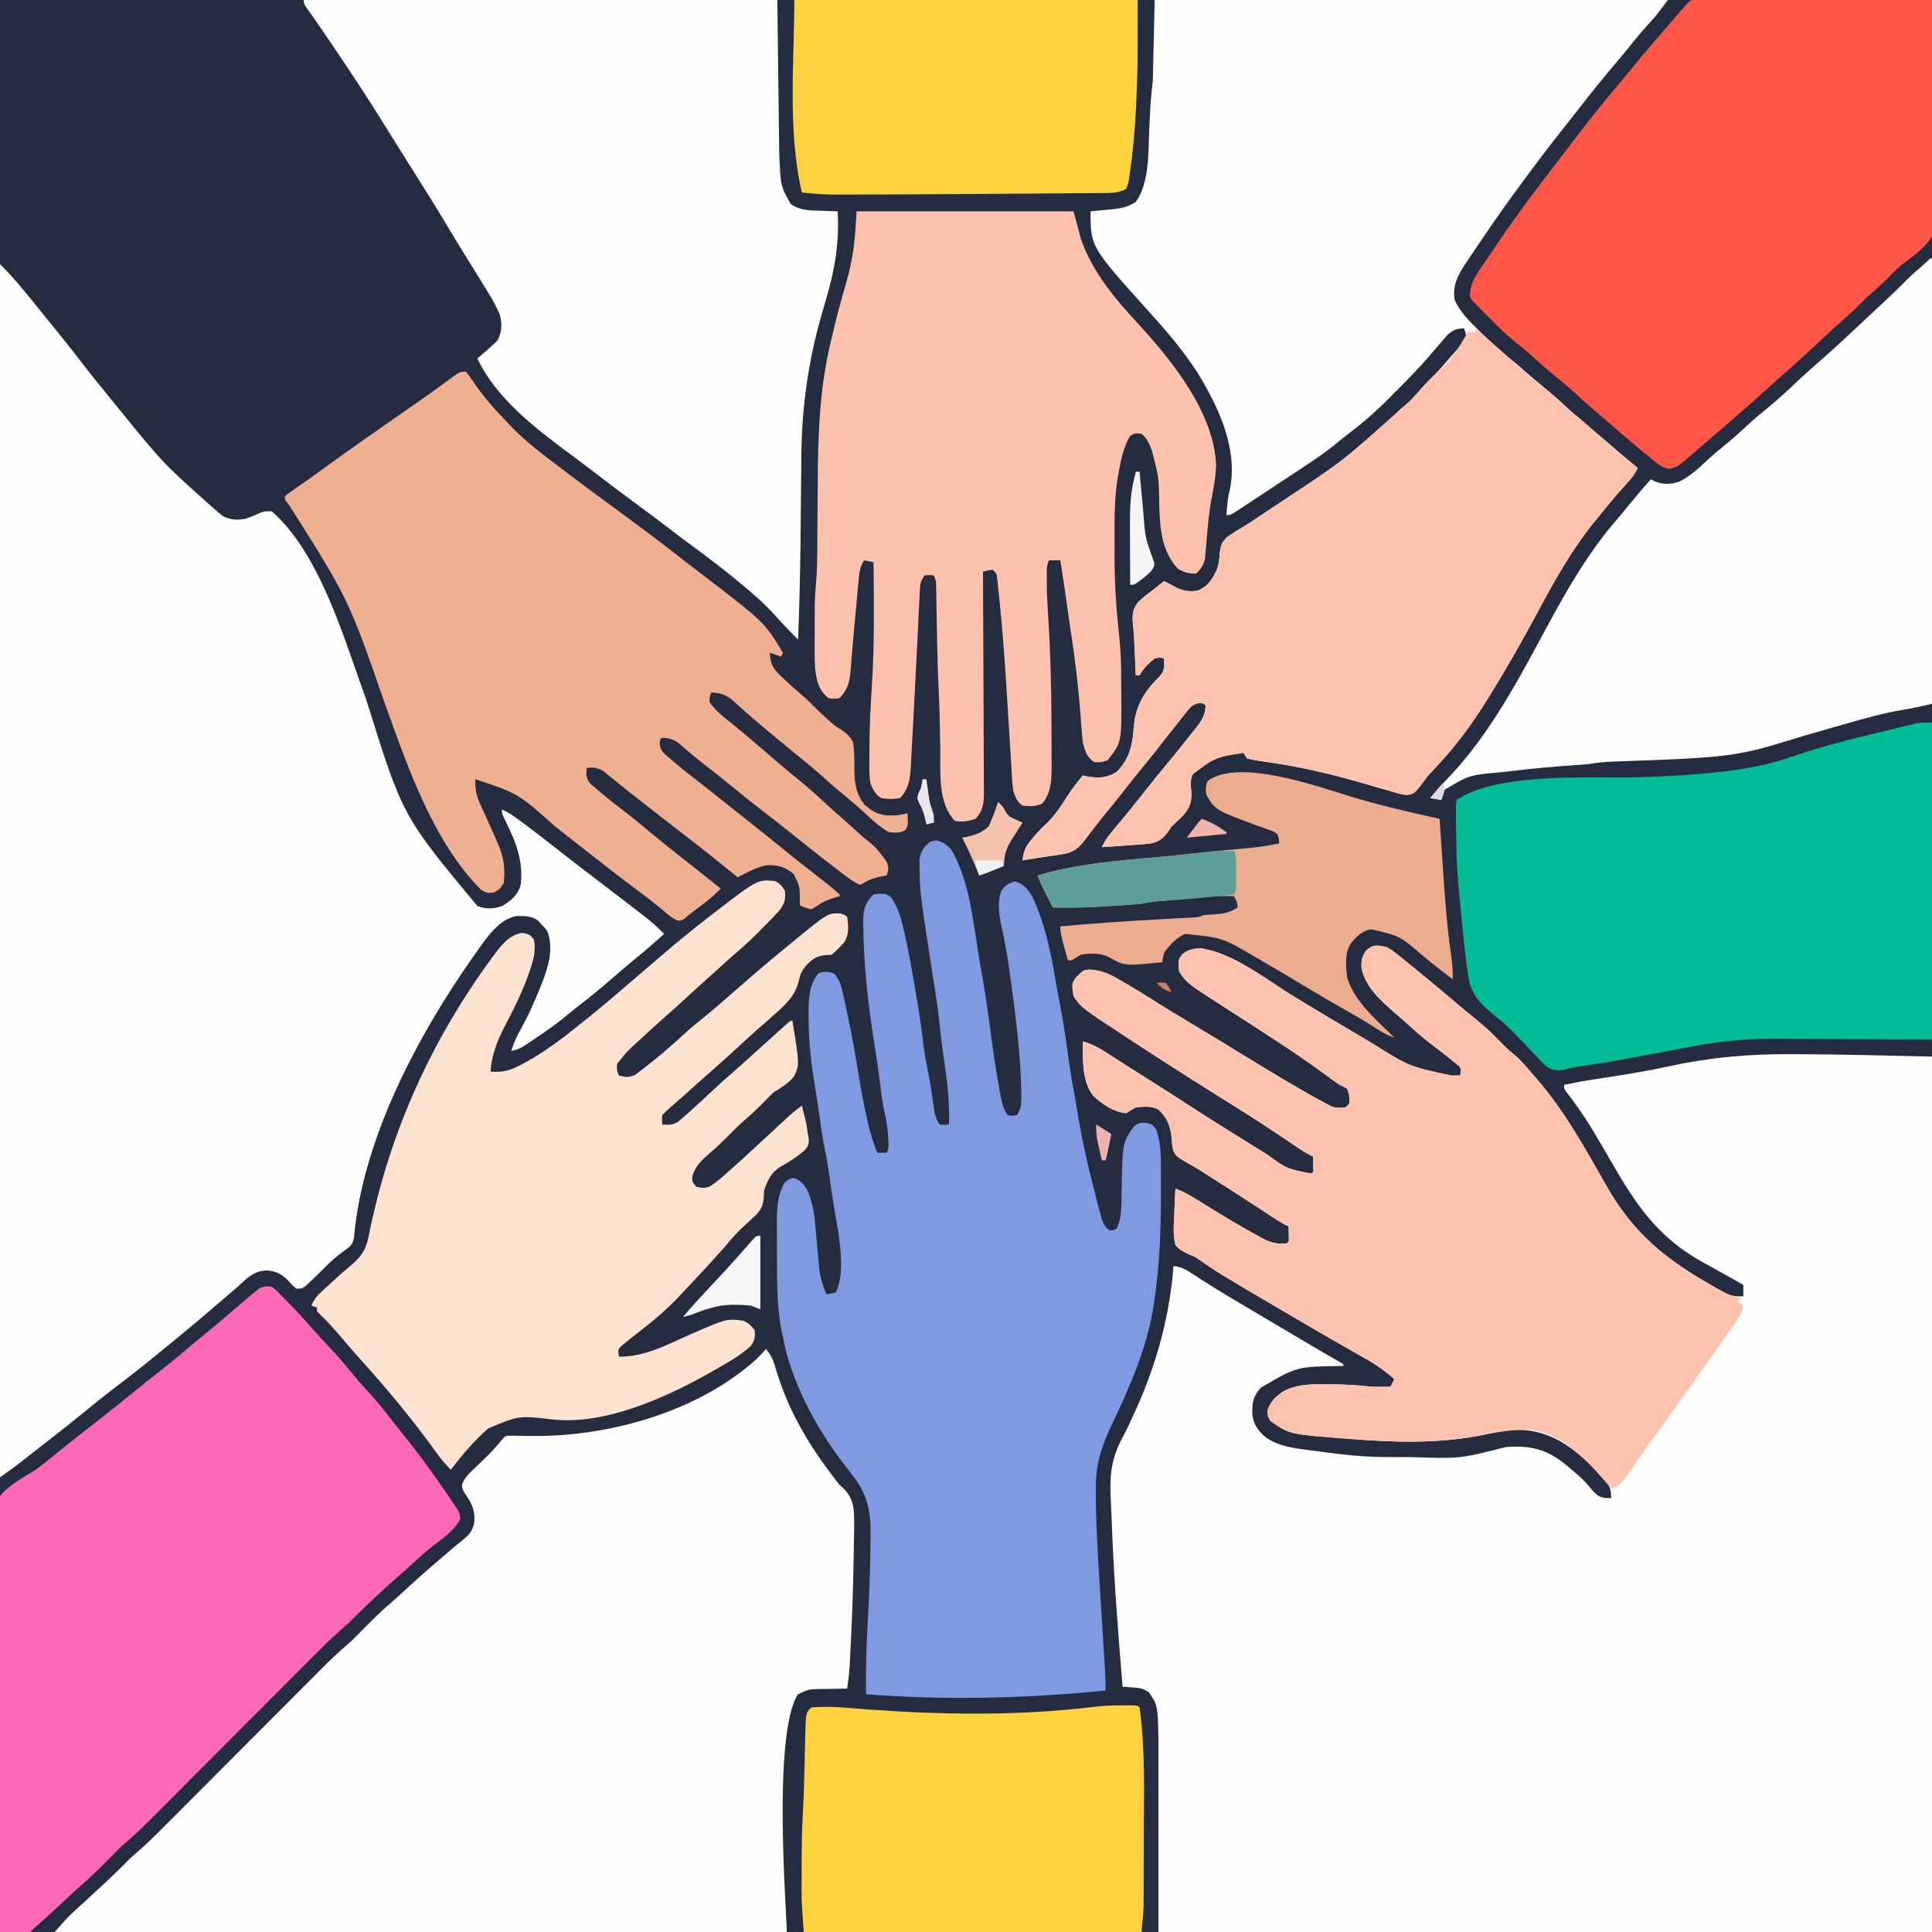 <svg version="1.1" xmlns="http://www.w3.org/2000/svg" width="1024" height="1024">
<rect width="100%" height="100%" fill="#808080" stroke="none"/>
<path d="M0 0 C337.92 0 675.84 0 1024 0 C1024 337.92 1024 675.84 1024 1024 C686.08 1024 348.16 1024 0 1024 C0 686.08 0 348.16 0 0 Z " fill="#262C40" transform="translate(0,0)"/>
<path d="M0 0 C2.711 1.574 2.711 1.574 5.375 3.688 C6.92 4.904 6.92 4.904 8.496 6.145 C9.666 7.094 10.833 8.046 12 9 C12.988 9.801 12.988 9.801 13.997 10.619 C21.899 17.033 29.707 23.559 37.455 30.159 C40.886 33.077 44.368 35.924 47.875 38.75 C52.196 42.267 56.161 45.969 60 50 C62.386 52.443 64.66 54.741 67.375 56.812 C71.028 59.857 73.935 63.376 77 67 C78.079 68.212 78.079 68.212 79.18 69.449 C94.127 86.626 105.225 106.789 116.422 126.503 C130.96 152.08 148.31 165.84 173.812 180.25 C175.056 180.967 175.056 180.967 176.325 181.698 C180.715 184.126 183.832 185.632 189 185 C189 183.02 189 181.04 189 179 C187.375 178.086 185.75 177.172 184.124 176.258 C182.688 175.45 181.253 174.641 179.819 173.83 C176.173 171.771 172.52 169.732 168.832 167.75 C146.436 155.63 134.575 140.401 121.899 118.693 C121.16 117.426 120.42 116.16 119.68 114.893 C117.843 111.751 116.011 108.606 114.19 105.454 C108.368 95.418 102.252 85.627 95.031 76.523 C94 75 94 75 94 73 C99.189 71.899 104.379 70.914 109.625 70.125 C123.072 68.091 136.517 66.037 149.804 63.121 C171.393 58.414 192.55 56.528 214.625 56.75 C216.618 56.757 218.612 56.762 220.605 56.766 C243.409 56.879 266.201 57.515 289 58 C289 211.12 289 364.24 289 522 C153.7 522 18.4 522 -121 522 C-121 488.34 -121 454.68 -121 420 C-121.373 401.906 -121.373 401.906 -126 395 C-129.285 392.81 -130.831 392.647 -134.688 392.375 C-135.681 392.3 -136.675 392.225 -137.699 392.148 C-138.458 392.099 -139.218 392.05 -140 392 C-142.506 362.179 -144.8 332.378 -145.837 302.465 C-145.976 298.495 -146.168 294.53 -146.363 290.562 C-146.818 278.895 -145.69 270.381 -140.117 260.098 C-137.979 256.081 -136.088 251.946 -134.188 247.812 C-133.769 246.903 -133.35 245.993 -132.918 245.055 C-121.842 220.448 -115.126 195.794 -113 169 C-108.494 169.556 -105.676 171.291 -101.938 173.812 C-96.308 177.536 -90.607 181.102 -84.812 184.562 C-83.986 185.056 -83.159 185.55 -82.307 186.059 C-79.54 187.709 -76.77 189.355 -74 191 C-72.924 191.64 -71.847 192.279 -70.738 192.938 C-59.587 199.561 -48.427 206.169 -37.25 212.75 C-36.602 213.132 -35.954 213.513 -35.286 213.907 C-31.209 216.304 -27.11 218.66 -23 221 C-23 221.33 -23 221.66 -23 222 C-23.634 222.009 -24.268 222.019 -24.921 222.028 C-47.585 222.319 -47.585 222.319 -66.75 233.5 C-70.866 238.074 -71.401 241.51 -71.242 247.539 C-70.743 252.613 -68.507 255.744 -64.938 259.188 C-57.156 265.286 -46.549 265.853 -37.062 267.125 C-35.864 267.294 -34.666 267.463 -33.432 267.637 C-22.806 269.108 -12.289 270.147 -1.559 270.238 C-0.121 270.253 -0.121 270.253 1.346 270.267 C4.418 270.292 7.49 270.304 10.562 270.312 C11.607 270.316 12.651 270.32 13.726 270.323 C38.963 271.138 38.963 271.138 63 265 C76.504 263.97 85.28 266.178 95.688 274.992 C96.451 275.655 97.214 276.317 98 277 C98.639 277.518 99.279 278.036 99.938 278.57 C103.213 281.246 105.853 284.008 108.5 287.312 C110.843 290.101 112.285 291.493 115.938 292 C116.948 292 117.959 292 119 292 C118.96 285.832 116.856 283.116 112.578 278.795 C111.83 278.079 111.083 277.363 110.312 276.625 C109.548 275.879 108.784 275.133 107.996 274.365 C96.39 263.311 84.952 255.692 68.582 255.815 C62.77 256.115 57.187 257.25 51.5 258.438 C28.024 263.26 4.647 262.56 -19.125 260.688 C-20.292 260.599 -20.292 260.599 -21.482 260.509 C-51.587 258.189 -51.587 258.189 -61.5 251.25 C-63 249 -63 249 -63.25 245.688 C-61.513 240.563 -58.589 237.792 -54 235 C-46.69 231.538 -39.52 231.609 -31.562 231.75 C-30.399 231.755 -29.236 231.76 -28.037 231.766 C-22.012 231.82 -16.093 232.108 -10.106 232.782 C-7.521 233.05 -4.973 233.1 -2.375 233.062 C-1.537 233.053 -0.699 233.044 0.164 233.035 C0.77 233.024 1.376 233.012 2 233 C2.66 231.68 3.32 230.36 4 229 C-1.791 223.612 -8.058 219.862 -14.938 216 C-16.101 215.339 -17.263 214.677 -18.425 214.015 C-20.804 212.659 -23.184 211.306 -25.565 209.955 C-34.759 204.722 -43.878 199.358 -53 194 C-53.626 193.632 -54.252 193.264 -54.898 192.886 C-89.468 172.573 -89.468 172.573 -100.099 165.16 C-102.062 163.893 -102.062 163.893 -104.639 162.918 C-107.669 161.549 -109.708 160.423 -112 158 C-113.251 152.839 -112.947 147.87 -112.625 142.625 C-112.575 141.207 -112.529 139.789 -112.488 138.371 C-112.379 134.911 -112.206 131.456 -112 128 C-108.037 129.447 -104.634 131.336 -101.055 133.562 C-99.892 134.28 -98.73 134.998 -97.567 135.715 C-96.964 136.089 -96.361 136.462 -95.74 136.847 C-86.673 142.452 -77.571 148.001 -68.188 153.062 C-67.449 153.473 -66.711 153.884 -65.951 154.307 C-61.481 156.661 -58.173 157.523 -53 157 C-51.794 156.017 -51.794 156.017 -51.902 154.152 C-51.914 153.421 -51.926 152.691 -51.938 151.938 C-51.958 150.638 -51.979 149.339 -52 148 C-52.564 147.732 -53.128 147.463 -53.709 147.187 C-56.135 145.93 -58.367 144.519 -60.648 143.016 C-61.561 142.417 -62.473 141.818 -63.413 141.201 C-64.391 140.557 -65.368 139.913 -66.375 139.25 C-76.174 132.826 -86.027 126.494 -95.922 120.219 C-96.742 119.69 -97.563 119.162 -98.408 118.617 C-100.247 117.469 -102.121 116.376 -104.016 115.323 C-111.4 111.082 -111.4 111.082 -113.084 108.044 C-113.604 105.971 -113.834 104.071 -113.938 101.938 C-114.525 95.262 -115.973 90.887 -120.941 86.148 C-124.728 84.036 -128.796 84.459 -133 85 C-135.746 86.48 -135.746 86.48 -138 88 C-144.639 87.492 -150.731 83.249 -155.517 78.83 C-161.528 71.412 -161.187 59.085 -161 50 C-155.42 51.508 -151.102 54.258 -146.312 57.375 C-144.613 58.465 -142.914 59.555 -141.215 60.645 C-140.35 61.202 -139.485 61.76 -138.593 62.334 C-135.323 64.435 -132.035 66.505 -128.745 68.573 C-121.965 72.834 -115.216 77.139 -108.5 81.5 C-95.468 89.956 -82.317 98.217 -69.097 106.375 C-67.421 107.409 -65.746 108.445 -64.071 109.481 C-52.861 117.554 -52.861 117.554 -40 120 C-38.794 119.017 -38.794 119.017 -38.902 117.152 C-38.914 116.421 -38.926 115.691 -38.938 114.938 C-38.958 113.638 -38.979 112.339 -39 111 C-39.548 110.744 -40.095 110.489 -40.659 110.225 C-43.399 108.791 -45.892 107.129 -48.453 105.395 C-49.535 104.666 -50.617 103.937 -51.732 103.187 C-52.305 102.8 -52.877 102.413 -53.468 102.015 C-65.849 93.664 -78.416 85.66 -91.112 77.797 C-99.455 72.606 -107.726 67.299 -116 62 C-116.748 61.521 -117.496 61.042 -118.267 60.549 C-123.193 57.39 -128.103 54.205 -133 51 C-133.861 50.437 -134.722 49.875 -135.608 49.295 C-161.991 32.014 -161.991 32.014 -166 26 C-166.965 19.46 -166.965 19.46 -164.75 16.109 C-160.672 12.069 -160.672 12.069 -157.039 11.919 C-151.001 12.324 -146.573 14.376 -141.438 17.438 C-140.663 17.883 -139.889 18.329 -139.091 18.789 C-132.58 22.569 -126.193 26.55 -119.836 30.582 C-116.236 32.862 -112.598 35.069 -108.938 37.25 C-102.709 40.967 -96.507 44.726 -90.312 48.5 C-89.35 49.086 -88.387 49.672 -87.396 50.275 C-82.505 53.253 -77.616 56.234 -72.733 59.224 C-59.314 67.438 -45.884 75.587 -32 83 C-31.25 83.409 -30.5 83.817 -29.727 84.238 C-27.095 85.399 -24.828 85.246 -22 85 C-19.748 83.182 -19.748 83.182 -19.812 80.562 C-19.903 77.881 -19.903 77.881 -21 75 C-22.854 73.93 -22.854 73.93 -25 73 C-26.286 72.132 -27.552 71.234 -28.801 70.312 C-29.522 69.784 -30.244 69.255 -30.988 68.711 C-32.139 67.864 -32.139 67.864 -33.312 67 C-41.403 61.106 -49.615 55.465 -58 50 C-58.75 49.511 -59.5 49.021 -60.272 48.517 C-67.955 43.506 -75.643 38.504 -83.371 33.562 C-105.938 19.094 -105.938 19.094 -110 13 C-110.668 6.875 -110.668 6.875 -108.188 3.625 C-105.037 1.285 -102.087 0.575 -98.18 0.672 C-81.012 3.256 -63.482 17.457 -48.957 26.326 C-36.376 34.007 -23.712 41.538 -11 49 C-10.013 49.582 -9.026 50.164 -8.009 50.764 C11.853 63.293 11.853 63.293 34.312 68.062 C35.196 68.053 36.079 68.044 36.988 68.035 C37.652 68.024 38.316 68.012 39 68 C39.469 63.927 39.469 63.927 36.691 61.668 C35.659 60.849 34.626 60.031 33.562 59.188 C33.015 58.747 32.467 58.307 31.903 57.854 C28.76 55.339 25.567 52.89 22.375 50.438 C18.192 47.223 14.297 43.744 10.406 40.184 C8.286 38.26 6.125 36.407 3.938 34.562 C-3.272 28.245 -11.628 20.757 -13.371 10.902 C-13.598 7.22 -13.11 5.172 -11.125 2.062 C-7.31 -1.64 -5.114 -1.093 0 0 Z " fill="#FEFEFE" transform="translate(735,502)"/>
<path d="M0 0 C3.631 3.631 7.027 7.264 10.312 11.188 C10.795 11.761 11.278 12.335 11.776 12.927 C15.172 16.976 18.499 21.076 21.781 25.219 C24.06 28.076 26.368 30.907 28.68 33.737 C33.197 39.269 37.669 44.821 42 50.5 C47.354 57.517 52.921 64.351 58.512 71.18 C59.814 72.773 61.111 74.37 62.406 75.969 C86.495 105.693 86.495 105.693 115 131 C116.011 131.825 117.021 132.65 118.062 133.5 C122.18 135.603 125.466 135.755 130 135 C132.662 134.093 135.187 133.058 137.738 131.875 C140 131 140 131 144 131 C169.9 153.539 182.621 199.552 194.092 230.747 C213.342 292.51 213.342 292.51 252.996 340.18 C257.331 341.954 261.88 341.834 266.223 340.125 C270.876 337.481 274.511 334.29 276 329 C277.416 316.55 273.668 306.934 268.338 296 C266 291.193 266 291.193 266 289 C269.999 290.761 273.385 293.35 276.875 295.938 C277.535 296.424 278.195 296.911 278.875 297.412 C284.538 301.611 290.087 305.947 295.613 310.324 C302.329 315.643 309.151 320.826 315.961 326.023 C320.311 329.344 324.657 332.67 329 336 C329.803 336.616 330.606 337.231 331.434 337.865 C333.876 339.739 336.314 341.619 338.75 343.5 C339.5 344.075 340.251 344.65 341.024 345.243 C344.957 348.288 348.578 351.389 352 355 C347.385 359.182 342.716 363.268 337.875 367.188 C333.39 370.822 329.028 374.572 324.688 378.375 C318.144 384.093 311.401 389.492 304.527 394.804 C302.398 396.471 300.33 398.21 298.25 399.938 C293.556 403.705 288.615 407.078 283.625 410.438 C282.446 411.237 282.446 411.237 281.243 412.052 C280.495 412.55 279.747 413.047 278.977 413.559 C277.972 414.228 277.972 414.228 276.948 414.912 C274.964 416.02 273.22 416.56 271 417 C272.362 412.456 274.224 408.62 276.562 404.5 C280.172 397.962 283.125 391.228 285.938 384.312 C286.327 383.356 286.716 382.4 287.117 381.414 C290.547 372.857 293.569 362.982 290.211 353.855 C289.106 352.095 289.106 352.095 287 350 C286.484 349.402 285.969 348.804 285.438 348.188 C282.088 345.421 277.832 345.477 273.684 345.543 C263.808 347.225 256.818 358.698 251.386 366.241 C221.62 408.298 192.07 463.818 187.617 516.012 C186.831 519.816 185.649 520.688 182.5 522.875 C178.835 525.574 175.553 528.301 172.375 531.562 C169.523 534.475 166.648 537.326 163.625 540.062 C162.999 540.631 162.372 541.199 161.727 541.785 C160 543 160 543 157 543 C155.316 541.539 155.316 541.539 153.562 539.625 C149.9 535.643 146.849 533.714 141.375 533.375 C134.477 533.556 130.87 537.516 126 542 C124.332 543.443 122.652 544.87 120.971 546.297 C119.169 547.828 117.377 549.37 115.586 550.914 C106.499 558.743 97.306 566.433 88 574 C86.785 574.997 85.57 575.994 84.355 576.992 C76.799 583.184 69.148 589.218 61.364 595.12 C55.749 599.39 50.264 603.802 44.804 608.268 C38.91 613.087 32.943 617.808 26.938 622.489 C24.747 624.197 22.559 625.909 20.371 627.621 C18.768 628.873 17.166 630.124 15.562 631.375 C14.817 631.958 14.071 632.541 13.303 633.142 C12.586 633.701 11.868 634.26 11.129 634.836 C10.186 635.571 10.186 635.571 9.225 636.322 C6.194 638.608 3.089 640.794 0 643 C0 430.81 0 218.62 0 0 Z " fill="#FEFEFE" transform="translate(0,140)"/>
<path d="M0 0 C89.76 0 179.52 0 272 0 C265.325 8.9 265.325 8.9 261.625 12.875 C257.957 16.892 254.53 21.03 251.164 25.301 C248.666 28.417 246.09 31.46 243.5 34.5 C238.892 39.918 234.4 45.411 230 51 C229.593 51.516 229.186 52.033 228.767 52.565 C226.462 55.491 224.161 58.42 221.863 61.352 C219.97 63.767 218.071 66.178 216.168 68.586 C210.791 75.394 205.485 82.246 200.321 89.218 C199.357 90.518 198.392 91.816 197.425 93.114 C189.377 103.92 181.532 114.828 174 126 C173.476 126.774 172.951 127.547 172.411 128.344 C170.769 130.768 169.134 133.196 167.5 135.625 C166.995 136.371 166.49 137.118 165.97 137.887 C161.326 144.832 157.657 150.426 159 159 C161.942 165.54 167.067 170.501 172.125 175.438 C172.879 176.182 173.633 176.927 174.41 177.695 C179.274 182.451 184.241 186.898 189.594 191.098 C191.981 192.985 194.242 194.961 196.5 197 C199.673 199.858 202.922 202.576 206.25 205.25 C210.49 208.685 214.52 212.274 218.5 216 C223.197 220.393 228.014 224.542 233.031 228.57 C237.363 232.116 241.573 235.799 245.787 239.484 C249.132 242.404 252.506 245.257 256 248 C254.5 251.448 252.496 253.824 249.938 256.562 C245.072 261.878 240.51 267.382 236 273 C235.137 274.047 234.274 275.094 233.41 276.141 C221.396 290.858 212.224 307.14 203.301 323.855 C195.307 338.81 186.902 353.567 178 368 C177.656 368.564 177.312 369.128 176.957 369.709 C168.493 383.535 158.784 396.559 147.543 408.254 C144.945 410.962 144.945 410.962 142.738 414.027 C137.599 420.754 137.599 420.754 133.512 421.383 C130.184 420.922 127.203 420.026 124 419 C122.424 418.55 120.845 418.107 119.266 417.668 C115.676 416.664 112.096 415.634 108.52 414.586 C93.24 410.15 77.816 406.608 62.078 404.258 C61.253 404.131 60.428 404.004 59.579 403.874 C57.975 403.629 56.369 403.397 54.761 403.177 C52.823 402.882 50.908 402.451 49 402 C48.01 400.515 48.01 400.515 47 399 C32.008 401.451 32.008 401.451 20.258 410.25 C18.674 413.714 19.026 415.863 19.438 419.625 C19.59 425.718 18.584 428.404 14.438 432.875 C12.629 434.587 10.816 436.295 9 438 C8.551 438.669 8.103 439.339 7.641 440.028 C5.011 443.788 3.143 445.687 -1.369 446.921 C-5.399 447.458 -9.381 447.778 -13.438 448 C-14.851 448.105 -16.265 448.213 -17.678 448.324 C-21.117 448.588 -24.556 448.807 -28 449 C-26.669 446.122 -25.167 443.808 -23.129 441.383 C-22.56 440.701 -21.992 440.019 -21.406 439.316 C-20.798 438.593 -20.189 437.87 -19.562 437.125 C-15.132 431.806 -10.746 426.467 -6.5 421 C-2.468 415.816 1.679 410.74 5.875 405.688 C10.754 399.781 15.588 393.843 20.312 387.812 C20.87 387.118 21.427 386.423 22.001 385.708 C24.967 381.878 26.84 379.026 27 374 C25.963 372.774 25.963 372.774 23.758 372.586 C19.775 373.184 18.224 375.605 15.875 378.625 C15.403 379.207 14.93 379.79 14.444 380.39 C12.946 382.247 11.471 384.121 10 386 C9.052 387.198 8.104 388.396 7.156 389.594 C5.302 391.944 3.457 394.302 1.617 396.664 C-0.712 399.646 -3.094 402.58 -5.5 405.5 C-8.894 409.621 -12.212 413.794 -15.5 418 C-19.487 423.099 -23.542 428.133 -27.668 433.121 C-29.434 435.301 -31.159 437.495 -32.863 439.723 C-33.353 440.359 -33.843 440.996 -34.348 441.652 C-35.303 442.899 -36.253 444.15 -37.195 445.406 C-40.792 450.085 -43.55 451.962 -49.336 452.816 C-50.153 452.941 -50.97 453.065 -51.812 453.193 C-53.081 453.376 -53.081 453.376 -54.375 453.562 C-56.049 453.814 -57.724 454.065 -59.398 454.316 C-60.187 454.433 -60.976 454.549 -61.788 454.668 C-64.531 455.08 -67.266 455.532 -70 456 C-69.517 451.305 -68.46 448.734 -65.438 445.125 C-64.712 444.255 -63.986 443.385 -63.238 442.488 C-61.279 440.31 -59.263 438.311 -57.125 436.312 C-52.849 432.188 -49.765 427.438 -46.588 422.454 C-43.976 418.366 -41.178 414.669 -38 411 C-37.319 411.165 -36.639 411.33 -35.938 411.5 C-29.772 412.549 -25.349 412.447 -20 409 C-13.967 402.967 -11.764 395.491 -11.242 387.196 C-10.417 374.508 -6.159 367.238 2.741 358.347 C5.466 355.432 5.083 352.833 5 349 C2.801 348.408 2.801 348.408 0 349 C-3.157 351.532 -6.178 354.356 -8 358 C-8.66 358 -9.32 358 -10 358 C-10.276 352.597 -10.528 347.195 -10.734 341.789 C-10.867 338.429 -11.066 335.114 -11.453 331.773 C-11.901 326.458 -12.079 323.388 -8.723 319.07 C-5.93 316.483 -3.087 314.224 0 312 C1.672 310.673 3.34 309.341 5 308 C7.302 309.151 9.532 310.314 11.75 311.625 C15.725 313.307 18.751 313.724 23 313 C28.453 310.648 30.555 307.005 33.016 301.848 C34.073 298.789 34.286 296.157 34.5 292.938 C35.053 288.968 35.574 287.414 38.48 284.59 C41.307 282.638 44.144 280.842 47.112 279.12 C50.289 277.236 53.318 275.135 56.375 273.062 C57.645 272.216 58.916 271.371 60.188 270.527 C60.819 270.108 61.451 269.689 62.102 269.257 C63.962 268.025 65.825 266.796 67.688 265.566 C99.288 244.704 99.288 244.704 127.461 219.539 C129.065 217.935 130.749 216.505 132.5 215.062 C135.774 212.314 138.486 209.256 141.25 206.004 C142.93 204.08 144.677 202.287 146.5 200.5 C150.213 196.837 153.629 192.977 157 189 C157.744 188.157 158.488 187.314 159.254 186.445 C160.366 185.142 160.366 185.142 161.5 183.812 C162.191 183.015 162.882 182.217 163.594 181.395 C165.284 179.056 165.284 179.056 164.719 176.199 C164.482 175.473 164.244 174.748 164 174 C159.998 174.229 158.294 174.739 155.254 177.441 C154.342 178.469 153.445 179.51 152.562 180.562 C152.124 181.063 151.685 181.564 151.232 182.08 C149.31 184.28 147.418 186.504 145.535 188.737 C140.343 194.798 134.763 200.458 129.133 206.108 C127.458 207.792 125.794 209.487 124.131 211.182 C117.037 218.345 109.609 224.709 101.575 230.792 C99.313 232.527 97.12 234.342 94.918 236.152 C89.297 240.658 83.327 244.609 77.312 248.562 C76.135 249.341 74.958 250.119 73.781 250.898 C71.38 252.486 68.975 254.07 66.569 255.652 C63.659 257.565 60.755 259.485 57.851 261.408 C55.216 263.152 52.577 264.888 49.938 266.625 C48.475 267.593 48.475 267.593 46.984 268.58 C46.091 269.165 45.197 269.749 44.277 270.352 C43.105 271.122 43.105 271.122 41.91 271.909 C40 273 40 273 38 273 C38.142 271.416 38.289 269.833 38.438 268.25 C38.559 266.927 38.559 266.927 38.684 265.578 C39 263 39 263 39.498 261.104 C44.772 238.985 34.225 216.449 23 198 C15.595 186.398 6.677 175.896 -2.551 165.719 C-34 130.809 -34 130.809 -34 112 C-32.155 111.836 -32.155 111.836 -30.273 111.668 C-28.641 111.508 -27.008 111.348 -25.375 111.188 C-24.567 111.117 -23.759 111.047 -22.926 110.975 C-18.055 110.48 -14.162 109.781 -10 107 C-2.69 96.902 -3.419 80.626 -2.875 68.562 C-2.766 66.337 -2.653 64.112 -2.538 61.887 C-2.437 59.888 -2.343 57.888 -2.25 55.889 C-1.973 51.581 -1.477 47.29 -1 43 C-0.67 28.81 -0.34 14.62 0 0 Z " fill="#FEFEFE" transform="translate(612,0)"/>
<path d="M0 0 C2.223 2.729 3.535 5.056 4.543 8.422 C4.808 9.274 5.072 10.127 5.345 11.005 C5.623 11.911 5.901 12.817 6.188 13.75 C9.279 23.378 13.073 32.182 18 41 C18.343 41.62 18.685 42.241 19.038 42.88 C24.024 51.816 29.779 60.038 36.008 68.148 C36.482 68.787 36.956 69.426 37.445 70.084 C38.963 72.056 38.963 72.056 40.905 73.711 C46.147 78.886 46.64 83.788 46.754 90.832 C46.756 94.828 46.665 98.818 46.562 102.812 C46.533 104.939 46.505 107.066 46.48 109.193 C46.214 127.596 45.488 145.999 44.535 164.379 C44.497 165.153 44.458 165.927 44.418 166.724 C44.172 171.202 43.698 175.57 43 180 C42.329 180.004 41.659 180.008 40.968 180.012 C37.915 180.045 34.865 180.116 31.812 180.188 C30.23 180.196 30.23 180.196 28.615 180.205 C22.392 180.377 22.392 180.377 16.887 183.051 C3.203 204.44 11.112 300.146 11 309 C-117.04 309 -245.08 309 -377 309 C-373.168 304.53 -369.855 300.779 -365.562 296.938 C-364.516 295.993 -363.471 295.048 -362.426 294.102 C-361.875 293.604 -361.324 293.107 -360.756 292.595 C-357.562 289.695 -354.405 286.755 -351.25 283.812 C-350.286 282.914 -350.286 282.914 -349.303 281.998 C-345.413 278.359 -341.612 274.652 -337.882 270.849 C-336.112 269.11 -334.29 267.5 -332.4 265.894 C-327.387 261.532 -322.723 256.847 -318.039 252.137 C-317.066 251.162 -316.092 250.187 -315.119 249.212 C-313.037 247.128 -310.958 245.042 -308.879 242.954 C-305.586 239.647 -302.289 236.344 -298.991 233.042 C-291.991 226.031 -284.995 219.016 -278 212 C-270.446 204.424 -262.891 196.848 -255.331 189.277 C-252.059 186.001 -248.79 182.722 -245.523 179.441 C-243.483 177.394 -241.441 175.348 -239.399 173.304 C-238.015 171.917 -236.634 170.528 -235.253 169.139 C-230.888 164.774 -226.473 160.547 -221.769 156.548 C-218.515 153.701 -215.526 150.585 -212.5 147.5 C-208.129 143.087 -203.767 138.747 -199.02 134.734 C-196.287 132.388 -193.647 129.942 -191 127.5 C-186.392 123.262 -181.745 119.084 -177 115 C-176.198 114.309 -176.198 114.309 -175.38 113.604 C-173.526 112.005 -171.669 110.408 -169.812 108.812 C-169.218 108.301 -168.623 107.789 -168.01 107.262 C-165.433 105.052 -162.848 102.879 -160.188 100.77 C-156.949 98.15 -155.351 95.967 -154.609 91.809 C-154.162 85.309 -155.99 81.531 -159.785 76.324 C-161 74 -161 74 -161.098 71.633 C-159.424 67.617 -156.509 65.136 -153.375 62.188 C-152.096 60.95 -150.818 59.71 -149.543 58.469 C-148.93 57.874 -148.317 57.28 -147.685 56.668 C-144.596 53.611 -141.79 50.327 -139 47 C-138 46 -138 46 -134.975 45.934 C-133.621 45.954 -132.268 45.979 -130.914 46.008 C-129.421 46.029 -127.928 46.048 -126.434 46.067 C-125.257 46.083 -125.257 46.083 -124.055 46.099 C-83.513 46.538 -36.315 33.442 -5.344 5.613 C-3.488 3.793 -1.71 1.956 0 0 Z " fill="#FEFEFE" transform="translate(406,715)"/>
<path d="M0 0 C3.686 0.768 5.246 2.084 8 4.625 C18.346 21.897 19.996 45.483 23.372 64.998 C23.862 67.829 24.362 70.657 24.871 73.484 C26.135 80.635 27.172 87.809 28.148 95.004 C28.304 96.152 28.304 96.152 28.463 97.323 C28.622 98.493 28.622 98.493 28.784 99.687 C31.128 117.244 31.128 117.244 34.188 134.688 C34.342 135.477 34.497 136.266 34.656 137.08 C35.367 140.471 36.053 142.704 38 145.625 C40.5 146.125 40.5 146.125 43 145.625 C45.368 142.072 45.345 139.606 45.312 135.5 C45.308 134.727 45.303 133.954 45.298 133.158 C44.923 112.855 42.267 92.532 39.5 72.438 C39.399 71.693 39.297 70.949 39.193 70.182 C38.015 61.618 36.593 53.205 34.617 44.78 C33.462 38.875 32.493 32.162 34.914 26.48 C36.885 23.766 38.738 22.697 41.938 21.812 C46.622 23.055 48.514 25.559 51 29.625 C57.511 43.151 60.856 58.419 63.254 73.164 C63.909 77.186 64.686 81.178 65.479 85.176 C67.285 94.312 68.723 103.443 69.928 112.677 C70.832 119.558 71.94 126.375 73.199 133.199 C73.786 136.383 74.321 139.572 74.832 142.77 C77.398 158.587 80.959 174.121 85 189.625 C85.163 190.258 85.326 190.892 85.495 191.545 C85.995 193.469 86.513 195.389 87.031 197.309 C87.336 198.447 87.641 199.586 87.955 200.76 C88.967 203.533 89.646 204.891 92 206.625 C94.129 206.864 94.129 206.864 96 205.625 C97.76 201.37 98.267 197.662 98.344 193.082 C98.373 191.843 98.403 190.603 98.434 189.326 C98.466 187.401 98.466 187.401 98.5 185.438 C98.937 160.234 98.937 160.234 105 151.625 C108 149.625 108 149.625 111.562 149.812 C115 150.625 115 150.625 117 153.625 C119.007 159.989 119.306 165.865 119.301 172.508 C119.306 173.548 119.312 174.588 119.318 175.66 C119.329 179.023 119.323 182.386 119.312 185.75 C119.311 186.896 119.31 188.042 119.308 189.222 C119.266 207.199 118.658 224.82 116 242.625 C115.815 243.966 115.815 243.966 115.626 245.333 C112.43 267.71 103.204 288.925 93.543 309.188 C87.788 321.315 84.803 330.232 84.812 343.625 C84.813 344.284 84.813 344.942 84.813 345.621 C84.843 361.737 85.805 377.781 86.826 393.86 C87.228 400.24 87.616 406.622 88.007 413.003 C88.346 418.533 88.687 424.062 89.034 429.591 C89.098 430.619 89.162 431.646 89.228 432.705 C89.349 434.639 89.471 436.573 89.594 438.507 C89.844 442.553 90.079 446.569 90 450.625 C47.452 454.856 5.644 455.878 -37 452.625 C-37.117 440.298 -36.865 428.066 -36.144 415.762 C-35.331 401.57 -34.75 387.374 -34.646 373.158 C-34.632 371.531 -34.612 369.904 -34.584 368.277 C-34.378 355.258 -36.345 346.229 -44.625 335.938 C-45.7 334.551 -46.771 333.161 -47.84 331.77 C-48.638 330.732 -48.638 330.732 -49.453 329.674 C-60.566 314.955 -69.776 298.996 -76 281.625 C-76.373 280.585 -76.373 280.585 -76.754 279.524 C-78.653 274.063 -80.005 268.605 -81.125 262.938 C-81.294 262.142 -81.463 261.346 -81.637 260.525 C-84.359 246.947 -84.186 233.108 -84.185 219.319 C-84.188 216.366 -84.206 213.414 -84.225 210.461 C-84.228 208.552 -84.23 206.643 -84.23 204.734 C-84.238 203.867 -84.245 203.001 -84.252 202.107 C-84.226 194.989 -83.814 187.752 -80.188 181.5 C-78 179.625 -78 179.625 -75.562 178.938 C-71.726 179.967 -69.952 182.339 -68 185.625 C-65.518 191.469 -64.456 197.245 -63.938 203.535 C-63.86 204.347 -63.783 205.159 -63.703 205.995 C-63.376 209.422 -63.074 212.851 -62.771 216.281 C-62.544 218.804 -62.303 221.326 -62.062 223.848 C-62 224.609 -61.937 225.371 -61.873 226.156 C-61.368 231.416 -60.029 235.741 -58 240.625 C-55.527 240.281 -55.527 240.281 -53 239.625 C-46.578 226.781 -52.965 202.249 -54.875 188.625 C-55.01 187.661 -55.145 186.697 -55.284 185.704 C-55.68 182.906 -56.083 180.109 -56.492 177.312 C-56.674 176.07 -56.674 176.07 -56.859 174.802 C-57.61 169.809 -58.517 164.867 -59.546 159.923 C-60.314 156.034 -60.841 152.114 -61.375 148.188 C-62.193 142.189 -63.056 136.209 -64.082 130.242 C-66.091 118.297 -67.384 106.627 -67.438 94.5 C-67.452 92.767 -67.452 92.767 -67.468 91 C-67.394 83.766 -67.076 76.232 -62.188 70.5 C-59.05 69.245 -57.192 69.606 -54 70.625 C-51.28 73.561 -50.355 76.279 -49.465 80.141 C-49.217 81.205 -48.97 82.269 -48.714 83.365 C-47.62 88.361 -46.556 93.358 -45.562 98.375 C-45.241 99.986 -45.241 99.986 -44.912 101.63 C-43.46 109.003 -42.188 116.393 -41 123.812 C-39.711 131.808 -38.216 139.724 -36.438 147.625 C-36.24 148.515 -36.042 149.404 -35.838 150.321 C-34.61 155.618 -33.017 160.574 -31 165.625 C-29.35 165.625 -27.7 165.625 -26 165.625 C-24.537 162.698 -25.078 160.309 -25.312 157.062 C-25.391 155.886 -25.47 154.709 -25.551 153.496 C-25.881 150.649 -26.31 148.083 -26.957 145.312 C-28.125 140.306 -28.762 135.287 -29.375 130.188 C-30.283 122.884 -31.299 115.616 -32.486 108.353 C-35.833 87.745 -38.171 66.893 -38.438 46 C-38.46 45.029 -38.482 44.058 -38.505 43.058 C-38.485 36.79 -37.532 33.157 -33 28.625 C-26.837 28.044 -26.837 28.044 -23.75 30.188 C-19.71 35.815 -18.167 42.214 -16.688 48.875 C-16.48 49.798 -16.273 50.721 -16.059 51.672 C-14.052 60.902 -12.414 70.194 -10.812 79.5 C-10.623 80.596 -10.623 80.596 -10.43 81.714 C-8.87 90.774 -7.537 99.831 -6.479 108.964 C-5.801 114.145 -4.805 119.25 -3.789 124.375 C-3.191 127.491 -2.682 130.612 -2.211 133.75 C-2.081 134.613 -1.952 135.475 -1.818 136.364 C-1.569 138.048 -1.326 139.733 -1.09 141.419 C-0.543 145.11 -0.099 147.476 2 150.625 C4.584 150.875 4.584 150.875 7 150.625 C7.254 140.822 6.553 131.579 5.125 121.875 C4.749 119.219 4.379 116.563 4.008 113.906 C3.83 112.644 3.653 111.382 3.47 110.082 C2.895 105.853 2.428 101.621 2 97.375 C1.283 90.483 0.266 83.656 -0.812 76.812 C-8.401 28.252 -8.401 28.252 -8.625 14.188 C-8.648 13.474 -8.671 12.761 -8.694 12.026 C-8.638 8.348 -7.87 6.032 -5.648 3.191 C-3 0.625 -3 0.625 0 0 Z " fill="#8099E3" transform="translate(496,445.375)"/>
<path d="M0 0 C82.83 0 165.66 0 251 0 C251.33 26.73 251.66 53.46 252 81 C252.732 98.635 252.732 98.635 258 108 C262.854 111.608 268.04 111.534 273.875 111.688 C274.754 111.722 275.633 111.756 276.539 111.791 C278.692 111.873 280.846 111.938 283 112 C283.869 128.349 281.603 142.334 277 158 C276.616 159.342 276.233 160.685 275.852 162.027 C275.214 164.252 274.574 166.476 273.93 168.699 C267.25 192.417 263.943 216.79 263.74 241.402 C263.718 243.99 263.691 246.579 263.663 249.167 C263.604 254.695 263.552 260.222 263.5 265.75 C263.432 272.974 263.36 280.198 263.281 287.422 C263.272 288.299 263.262 289.176 263.253 290.08 C263.073 306.396 262.629 322.695 262 339 C259.26 336.279 256.543 333.556 253.949 330.695 C253.415 330.111 252.881 329.527 252.33 328.926 C251.244 327.735 250.161 326.543 249.08 325.348 C244.989 320.889 240.62 316.904 236 313 C235.366 312.46 234.732 311.92 234.078 311.363 C224.484 303.241 214.584 295.63 204.422 288.234 C200.732 285.548 197.104 282.799 193.5 280 C188.393 276.041 183.212 272.195 178 268.375 C170.146 262.616 162.378 256.752 154.645 250.833 C149.955 247.245 145.247 243.686 140.501 240.172 C122.366 226.72 101.864 210.897 92 190 C92.531 189.553 93.062 189.105 93.609 188.645 C95.77 186.795 97.889 184.906 100 183 C100.825 182.257 101.65 181.515 102.5 180.75 C105.083 176.015 105.168 172.249 104 167 C101.395 160.641 97.605 154.826 94 149 C93.486 148.161 92.973 147.322 92.444 146.457 C89.75 142.056 87.031 137.671 84.293 133.297 C81.107 128.196 78.014 123.043 74.938 117.875 C70.147 109.847 65.206 101.925 60.191 94.035 C57.28 89.453 54.403 84.85 51.531 80.244 C48.972 76.14 46.407 72.041 43.841 67.942 C42.672 66.074 41.505 64.205 40.339 62.335 C32.47 49.729 24.267 37.368 15.938 25.062 C15.432 24.316 14.927 23.569 14.406 22.8 C12.948 20.648 11.488 18.498 10.027 16.348 C9.378 15.391 9.378 15.391 8.716 14.415 C6.589 11.292 4.423 8.211 2.186 5.166 C0 2 0 2 0 0 Z " fill="#FEFEFE" transform="translate(161,0)"/>
<path d="M0 0 C2.711 1.574 2.711 1.574 5.375 3.688 C6.92 4.904 6.92 4.904 8.496 6.145 C9.666 7.094 10.833 8.046 12 9 C12.988 9.801 12.988 9.801 13.997 10.619 C21.899 17.033 29.707 23.559 37.455 30.159 C40.886 33.077 44.368 35.924 47.875 38.75 C52.196 42.267 56.161 45.969 60 50 C62.386 52.443 64.66 54.741 67.375 56.812 C71.028 59.857 73.935 63.376 77 67 C78.079 68.212 78.079 68.212 79.18 69.449 C94.127 86.626 105.225 106.789 116.422 126.503 C130.955 152.071 148.274 165.928 173.875 180.188 C174.713 180.657 175.55 181.127 176.413 181.611 C177.202 182.042 177.992 182.473 178.805 182.918 C179.495 183.297 180.186 183.676 180.898 184.067 C183.245 185.109 185.473 185.582 188 186 C187.34 186.66 186.68 187.32 186 188 C186.99 188.66 187.98 189.32 189 190 C188.378 193.214 187.27 195.373 185.41 198.055 C184.878 198.827 184.347 199.599 183.799 200.395 C183.226 201.213 182.653 202.032 182.062 202.875 C181.473 203.726 180.884 204.576 180.278 205.453 C176.077 211.504 171.818 217.513 167.516 223.492 C164.712 227.392 161.951 231.322 159.188 235.25 C154.468 241.953 149.686 248.609 144.872 255.244 C142.127 259.033 139.405 262.835 136.723 266.668 C136.192 267.427 135.66 268.185 135.113 268.967 C134.116 270.394 133.123 271.824 132.133 273.256 C123.608 285.464 123.608 285.464 119 287 C118.622 286.55 118.245 286.1 117.855 285.637 C107.507 273.544 94.597 258.901 78 256 C68.873 255.423 60.412 256.576 51.5 258.438 C28.024 263.26 4.647 262.56 -19.125 260.688 C-20.292 260.599 -20.292 260.599 -21.482 260.509 C-51.587 258.189 -51.587 258.189 -61.5 251.25 C-63 249 -63 249 -63.25 245.688 C-61.513 240.563 -58.589 237.792 -54 235 C-46.69 231.538 -39.52 231.609 -31.562 231.75 C-30.399 231.755 -29.236 231.76 -28.037 231.766 C-22.012 231.82 -16.093 232.108 -10.106 232.782 C-7.521 233.05 -4.973 233.1 -2.375 233.062 C-1.537 233.053 -0.699 233.044 0.164 233.035 C0.77 233.024 1.376 233.012 2 233 C2.66 231.68 3.32 230.36 4 229 C-1.791 223.612 -8.058 219.862 -14.938 216 C-16.101 215.339 -17.263 214.677 -18.425 214.015 C-20.804 212.659 -23.184 211.306 -25.565 209.955 C-34.759 204.722 -43.878 199.358 -53 194 C-53.626 193.632 -54.252 193.264 -54.898 192.886 C-89.468 172.573 -89.468 172.573 -100.099 165.16 C-102.062 163.893 -102.062 163.893 -104.639 162.918 C-107.669 161.549 -109.708 160.423 -112 158 C-113.251 152.839 -112.947 147.87 -112.625 142.625 C-112.575 141.207 -112.529 139.789 -112.488 138.371 C-112.379 134.911 -112.206 131.456 -112 128 C-108.037 129.447 -104.634 131.336 -101.055 133.562 C-99.892 134.28 -98.73 134.998 -97.567 135.715 C-96.964 136.089 -96.361 136.462 -95.74 136.847 C-86.673 142.452 -77.571 148.001 -68.188 153.062 C-67.449 153.473 -66.711 153.884 -65.951 154.307 C-61.481 156.661 -58.173 157.523 -53 157 C-51.794 156.017 -51.794 156.017 -51.902 154.152 C-51.914 153.421 -51.926 152.691 -51.938 151.938 C-51.958 150.638 -51.979 149.339 -52 148 C-52.564 147.732 -53.128 147.463 -53.709 147.187 C-56.135 145.93 -58.367 144.519 -60.648 143.016 C-61.561 142.417 -62.473 141.818 -63.413 141.201 C-64.391 140.557 -65.368 139.913 -66.375 139.25 C-76.174 132.826 -86.027 126.494 -95.922 120.219 C-96.742 119.69 -97.563 119.162 -98.408 118.617 C-100.247 117.469 -102.121 116.376 -104.016 115.323 C-111.4 111.082 -111.4 111.082 -113.084 108.044 C-113.604 105.971 -113.834 104.071 -113.938 101.938 C-114.525 95.262 -115.973 90.887 -120.941 86.148 C-124.728 84.036 -128.796 84.459 -133 85 C-135.746 86.48 -135.746 86.48 -138 88 C-144.639 87.492 -150.731 83.249 -155.517 78.83 C-161.528 71.412 -161.187 59.085 -161 50 C-155.42 51.508 -151.102 54.258 -146.312 57.375 C-144.613 58.465 -142.914 59.555 -141.215 60.645 C-140.35 61.202 -139.485 61.76 -138.593 62.334 C-135.323 64.435 -132.035 66.505 -128.745 68.573 C-121.965 72.834 -115.216 77.139 -108.5 81.5 C-95.468 89.956 -82.317 98.217 -69.097 106.375 C-67.421 107.409 -65.746 108.445 -64.071 109.481 C-52.861 117.554 -52.861 117.554 -40 120 C-38.794 119.017 -38.794 119.017 -38.902 117.152 C-38.914 116.421 -38.926 115.691 -38.938 114.938 C-38.958 113.638 -38.979 112.339 -39 111 C-39.548 110.744 -40.095 110.489 -40.659 110.225 C-43.399 108.791 -45.892 107.129 -48.453 105.395 C-49.535 104.666 -50.617 103.937 -51.732 103.187 C-52.305 102.8 -52.877 102.413 -53.468 102.015 C-65.849 93.664 -78.416 85.66 -91.112 77.797 C-99.455 72.606 -107.726 67.299 -116 62 C-116.748 61.521 -117.496 61.042 -118.267 60.549 C-123.193 57.39 -128.103 54.205 -133 51 C-133.861 50.437 -134.722 49.875 -135.608 49.295 C-161.991 32.014 -161.991 32.014 -166 26 C-166.965 19.46 -166.965 19.46 -164.75 16.109 C-160.672 12.069 -160.672 12.069 -157.039 11.919 C-151.001 12.324 -146.573 14.376 -141.438 17.438 C-140.663 17.883 -139.889 18.329 -139.091 18.789 C-132.58 22.569 -126.193 26.55 -119.836 30.582 C-116.236 32.862 -112.598 35.069 -108.938 37.25 C-102.709 40.967 -96.507 44.726 -90.312 48.5 C-89.35 49.086 -88.387 49.672 -87.396 50.275 C-82.505 53.253 -77.616 56.234 -72.733 59.224 C-59.314 67.438 -45.884 75.587 -32 83 C-31.25 83.409 -30.5 83.817 -29.727 84.238 C-27.095 85.399 -24.828 85.246 -22 85 C-19.748 83.182 -19.748 83.182 -19.812 80.562 C-19.903 77.881 -19.903 77.881 -21 75 C-22.854 73.93 -22.854 73.93 -25 73 C-26.286 72.132 -27.552 71.234 -28.801 70.312 C-29.522 69.784 -30.244 69.255 -30.988 68.711 C-32.139 67.864 -32.139 67.864 -33.312 67 C-41.403 61.106 -49.615 55.465 -58 50 C-58.75 49.511 -59.5 49.021 -60.272 48.517 C-67.955 43.506 -75.643 38.504 -83.371 33.562 C-105.938 19.094 -105.938 19.094 -110 13 C-110.668 6.875 -110.668 6.875 -108.188 3.625 C-105.037 1.285 -102.087 0.575 -98.18 0.672 C-81.012 3.256 -63.482 17.457 -48.957 26.326 C-36.376 34.007 -23.712 41.538 -11 49 C-10.013 49.582 -9.026 50.164 -8.009 50.764 C11.853 63.293 11.853 63.293 34.312 68.062 C35.196 68.053 36.079 68.044 36.988 68.035 C37.652 68.024 38.316 68.012 39 68 C39.469 63.927 39.469 63.927 36.691 61.668 C35.659 60.849 34.626 60.031 33.562 59.188 C33.015 58.747 32.467 58.307 31.903 57.854 C28.76 55.339 25.567 52.89 22.375 50.438 C18.192 47.223 14.297 43.744 10.406 40.184 C8.286 38.26 6.125 36.407 3.938 34.562 C-3.272 28.245 -11.628 20.757 -13.371 10.902 C-13.598 7.22 -13.11 5.172 -11.125 2.062 C-7.31 -1.64 -5.114 -1.093 0 0 Z " fill="#FDC3AE" transform="translate(735,502)"/>
<path d="M0 0 C2.017 1.434 2.017 1.434 3.961 3.438 C5.04 4.534 5.04 4.534 6.141 5.652 C6.878 6.427 7.615 7.202 8.375 8 C9.469 9.116 9.469 9.116 10.586 10.254 C14.647 14.424 18.541 18.708 22.347 23.111 C24.947 26.083 27.666 28.941 30.375 31.812 C35.082 36.837 39.529 41.99 43.832 47.367 C46.09 50.11 48.458 52.709 50.875 55.312 C55.596 60.448 59.89 65.826 64.152 71.34 C66.052 73.796 67.98 76.222 69.941 78.629 C77.406 87.792 84.336 97.24 91 107 C91.467 107.676 91.934 108.352 92.415 109.049 C93.729 110.96 95.024 112.883 96.312 114.812 C96.9 115.665 96.9 115.665 97.499 116.535 C98.997 118.827 100.025 120.402 99.91 123.188 C96.668 129.644 89.388 134.189 83.902 138.605 C79.99 141.833 76.267 145.247 72.535 148.68 C70.467 150.573 68.376 152.423 66.25 154.25 C62.231 157.745 58.334 161.369 54.438 165 C53.499 165.873 53.499 165.873 52.542 166.763 C49.482 169.623 46.474 172.516 43.535 175.5 C41.246 177.811 38.897 179.979 36.419 182.085 C31.302 186.54 26.545 191.33 21.764 196.139 C20.761 197.143 19.758 198.148 18.755 199.152 C16.61 201.3 14.466 203.45 12.324 205.601 C8.929 209.009 5.531 212.413 2.133 215.816 C-5.081 223.041 -12.291 230.27 -19.5 237.5 C-27.285 245.307 -35.071 253.114 -42.862 260.916 C-46.234 264.293 -49.604 267.672 -52.971 271.053 C-55.073 273.163 -57.177 275.27 -59.282 277.377 C-60.709 278.806 -62.133 280.238 -63.557 281.67 C-68.038 286.152 -72.571 290.497 -77.39 294.615 C-79.353 296.303 -81.188 298.089 -83 299.938 C-83.66 300.605 -84.32 301.273 -85 301.961 C-85.66 302.634 -86.32 303.307 -87 304 C-91.532 308.62 -96.127 313.061 -101.031 317.285 C-104.268 320.104 -107.377 323.056 -110.5 326 C-115.124 330.34 -119.765 334.639 -124.582 338.766 C-125.765 339.796 -126.891 340.891 -128 342 C-130.745 342.145 -133.385 342.187 -136.125 342.125 C-136.879 342.116 -137.633 342.107 -138.41 342.098 C-140.274 342.074 -142.137 342.038 -144 342 C-144.434 312.811 -144.77 283.622 -144.97 254.431 C-144.994 250.979 -145.019 247.527 -145.044 244.075 C-145.049 243.388 -145.054 242.701 -145.059 241.993 C-145.141 230.889 -145.291 219.786 -145.466 208.683 C-145.644 197.277 -145.748 185.872 -145.788 174.464 C-145.812 168.061 -145.87 161.662 -146.009 155.26 C-146.138 149.226 -146.178 143.198 -146.149 137.162 C-146.154 134.955 -146.192 132.748 -146.265 130.543 C-146.776 114.354 -146.776 114.354 -142.158 108.774 C-137.653 104.637 -132.659 101.488 -127.377 98.444 C-123.717 96.22 -120.472 93.549 -117.188 90.812 C-115.975 89.829 -114.762 88.847 -113.547 87.867 C-112.96 87.391 -112.373 86.915 -111.768 86.425 C-108.845 84.069 -105.892 81.753 -102.938 79.438 C-102.362 78.986 -101.787 78.534 -101.194 78.069 C-98.323 75.818 -95.449 73.57 -92.574 71.324 C-85.643 65.904 -78.783 60.406 -71.968 54.841 C-67.623 51.299 -63.236 47.819 -58.812 44.375 C-53.11 39.929 -47.577 35.309 -42.078 30.613 C-39.273 28.221 -36.425 25.885 -33.562 23.562 C-29.269 20.071 -25.064 16.49 -20.875 12.875 C-18.587 10.912 -16.294 8.955 -14 7 C-13.104 6.234 -12.208 5.469 -11.285 4.68 C-10.123 3.724 -10.123 3.724 -8.938 2.75 C-7.961 1.938 -7.961 1.938 -6.965 1.109 C-4.403 -0.337 -2.915 -0.316 0 0 Z " fill="#FC69B6" transform="translate(144,682)"/>
<path d="M0 0 C1.604 2.03 3.022 4.032 4.438 6.188 C9.646 13.795 15.59 20.396 22 27 C22.795 27.835 23.591 28.671 24.41 29.531 C32.463 37.825 41.755 44.644 50.938 51.625 C51.844 52.314 52.75 53.004 53.683 53.714 C63.502 61.167 73.431 68.468 83.382 75.741 C94.391 83.789 105.24 92.005 115.972 100.417 C118.408 102.318 120.859 104.198 123.315 106.073 C158.108 132.657 158.108 132.657 168 149 C167.67 149.66 167.34 150.32 167 151 C165.02 150.34 163.04 149.68 161 149 C161.347 154.967 162.726 157.444 167.062 161.5 C167.559 161.972 168.056 162.444 168.567 162.931 C172.014 166.182 175.568 169.315 179.172 172.391 C181.029 174.026 182.766 175.735 184.5 177.5 C186.879 179.917 189.318 182.209 191.875 184.438 C192.534 185.032 193.192 185.626 193.871 186.238 C195.975 188.07 195.975 188.07 198.473 189.48 C201.459 191.473 203.106 192.916 205 196 C205.997 201.238 205.816 206.583 205.852 211.895 C205.931 218.476 207.056 224.583 211.457 229.691 C215.643 233.411 219.437 235.281 225 235.188 C225.846 235.181 226.691 235.175 227.562 235.168 C229.833 235.012 231.82 234.631 234 234 C234.359 240.345 234.359 240.345 232.938 242.938 C229.813 244.651 227.5 244.415 224 244 C219.613 241.401 216.008 238.307 212.312 234.812 C207.581 230.389 202.695 226.243 197.648 222.18 C195.027 220.022 192.508 217.787 190 215.5 C184.828 210.794 179.439 206.391 174 202 C168.164 197.26 162.364 192.483 156.625 187.625 C156.086 187.171 155.546 186.717 154.99 186.249 C152.132 183.837 149.311 181.393 146.531 178.891 C145.961 178.386 145.39 177.881 144.802 177.361 C143.716 176.399 142.641 175.426 141.577 174.44 C137.848 171.166 134.911 170.308 130 170 C129.131 172.249 129.131 172.249 129 175 C131.544 178.67 134.45 181.367 137.938 184.125 C139.395 185.295 139.395 185.295 140.883 186.488 C141.394 186.898 141.904 187.307 142.431 187.729 C145.091 189.884 147.702 192.097 150.312 194.312 C150.852 194.769 151.391 195.226 151.947 195.697 C154.823 198.139 157.69 200.591 160.551 203.051 C161.141 203.558 161.731 204.066 162.339 204.589 C163.528 205.611 164.717 206.634 165.905 207.657 C169.433 210.685 173.005 213.645 176.625 216.562 C181.678 220.663 186.453 225.016 191.223 229.438 C194.103 232.095 197.035 234.68 199.996 237.246 C203.238 240.083 206.419 242.988 209.605 245.887 C211.208 247.301 212.862 248.66 214.559 249.961 C217.117 252.098 218.934 254.234 220.875 256.938 C221.491 257.772 222.107 258.606 222.742 259.465 C224.244 262.492 224.007 263.837 223 267 C222.408 267.11 221.817 267.219 221.207 267.332 C217.428 268.09 214.494 268.693 211.188 270.75 C210.466 271.163 209.744 271.575 209 272 C205.467 270.674 202.612 268.326 199.625 266.062 C198.844 265.471 198.844 265.471 198.048 264.868 C188.415 257.545 178.968 249.985 169.534 242.409 C165.063 238.827 160.536 235.331 155.982 231.857 C150.913 227.971 145.968 223.937 141.023 219.896 C136.049 215.836 131.027 211.843 125.955 207.905 C123.219 205.774 120.523 203.615 117.895 201.352 C116.462 200.126 116.462 200.126 115 198.875 C114.175 198.151 113.35 197.426 112.5 196.68 C109.61 194.738 107.452 194.245 104 194 C102.765 195.038 102.765 195.038 102.648 197.273 C103.141 201.093 104.734 202.134 107.625 204.625 C108.116 205.052 108.608 205.48 109.114 205.92 C114.05 210.162 119.182 214.167 124.328 218.148 C128.086 221.057 131.796 224.024 135.5 227 C140.289 230.843 145.1 234.656 149.938 238.438 C155.692 242.94 161.367 247.535 167.028 252.155 C171.42 255.734 175.849 259.261 180.312 262.75 C193.684 273.213 193.684 273.213 198 277 C198 277.33 198 277.66 198 278 C197.13 278.255 197.13 278.255 196.242 278.516 C192.243 279.756 189.243 280.824 185.812 283.312 C184.884 283.869 183.956 284.426 183 285 C179.824 284.105 179.824 284.105 177 283 C176.986 282.131 176.972 281.262 176.957 280.367 C176.883 272.869 176.883 272.869 173.75 266.312 C169.272 262.547 165.476 261.453 159.691 261.531 C154.067 262.511 149.027 265.389 144 268 C142.996 267.178 141.992 266.355 140.957 265.508 C132.999 259.006 124.978 252.621 116.809 246.387 C113.213 243.63 109.639 240.845 106.062 238.062 C105.294 237.465 104.526 236.867 103.734 236.251 C99.619 233.047 95.511 229.836 91.414 226.608 C90.275 225.713 89.136 224.819 87.994 223.927 C85.122 221.681 82.275 219.411 79.457 217.098 C78.305 216.169 77.152 215.241 76 214.312 C74.989 213.484 73.979 212.655 72.938 211.801 C69.628 209.772 67.81 209.609 64 210 C63.602 213.724 63.525 215.408 65.914 218.387 C66.809 219.146 67.703 219.905 68.625 220.688 C69.118 221.112 69.611 221.536 70.119 221.974 C75.017 226.142 80.111 230.078 85.195 234.016 C89.365 237.262 93.432 240.627 97.5 244 C103.207 248.725 108.96 253.375 114.801 257.933 C121.585 263.225 128.29 268.615 135 274 C131.779 277.403 128.228 280.244 124.5 283.062 C123.647 283.713 123.647 283.713 122.777 284.377 C121.188 285.588 119.594 286.794 118 288 C117.288 288.617 116.577 289.235 115.844 289.871 C114 291 114 291 112.047 290.926 C109.371 289.716 107.477 288.106 105.25 286.188 C100.748 282.407 96.158 278.815 91.438 275.312 C80.709 267.33 70.188 259.085 59.677 250.819 C58.558 249.939 57.439 249.06 56.319 248.181 C53.125 245.675 49.941 243.158 46.766 240.629 C27.763 223.656 27.763 223.656 5 216 C4.65 221.548 5.706 225.503 8.062 230.438 C8.702 231.836 9.341 233.234 9.98 234.633 C10.312 235.347 10.644 236.062 10.986 236.798 C12.666 240.447 14.268 244.13 15.875 247.812 C16.173 248.488 16.471 249.163 16.778 249.859 C19.95 257.079 20.879 263.104 20 271 C17.812 274.312 17.812 274.312 15 276 C11.699 276.498 10.42 276.3 7.676 274.34 C-17.535 248.712 -30.764 209.804 -42.727 176.697 C-62.295 120.406 -62.295 120.406 -93.895 70.512 C-96 68 -96 68 -96 66 C-94.075 64.474 -92.148 63.074 -90.125 61.688 C-88.832 60.783 -87.539 59.878 -86.246 58.973 C-85.555 58.491 -84.864 58.009 -84.152 57.512 C-80.468 54.923 -76.831 52.27 -73.188 49.625 C-59.682 39.856 -46.024 30.313 -32.333 20.806 C-20.14 12.376 -20.14 12.376 -8.18 3.623 C-3.321 0 -3.321 0 0 0 Z " fill="#EFAF91" transform="translate(247,197)"/>
<path d="M0 0 C37.95 0 75.9 0 115 0 C116.98 7.425 116.98 7.425 119 15 C125.534 33.108 137.203 46.559 150.062 60.5 C167.824 79.938 189.835 107.487 190.562 135.062 C190.294 140.688 189.381 146.161 188.277 151.673 C186.625 160.189 185.955 168.828 185.266 177.467 C185.159 178.628 185.052 179.789 184.941 180.984 C184.856 182.023 184.77 183.062 184.682 184.132 C183.846 187.647 182.56 189.473 180 192 C176.139 192.07 173.751 191.411 170.375 189.562 C161.561 180.052 160.74 167.835 160.438 155.5 C160.218 141.025 160.218 141.025 156.625 127.125 C156.205 126.034 155.785 124.944 155.352 123.82 C154.116 121.242 153.27 119.698 151 118 C147.963 117.435 147.963 117.435 145 119 C141.541 124.698 140.172 131.507 139 138 C138.83 138.885 138.661 139.771 138.486 140.683 C136.684 151.371 136.696 161.97 136.739 172.783 C136.75 175.966 136.739 179.149 136.727 182.332 C136.718 195.138 137.39 207.732 138.735 220.466 C139.501 227.789 140.157 235.055 140.203 242.422 C140.209 243.17 140.215 243.918 140.22 244.688 C140.23 246.254 140.236 247.821 140.24 249.387 C140.25 251.732 140.281 254.077 140.312 256.422 C140.494 281.592 140.494 281.592 133 291 C129.5 292.125 129.5 292.125 126 292 C122.144 289.395 121.239 286.356 120 282 C119.693 279.589 119.462 277.167 119.289 274.742 C119.18 273.311 119.071 271.881 118.961 270.45 C118.906 269.704 118.852 268.958 118.796 268.19 C117.653 252.717 115.85 237.458 113.478 222.122 C112.736 217.274 112.058 212.418 111.375 207.562 C110.304 200.033 109.185 192.513 108 185 C106.02 185 104.04 185 102 185 C100.497 188.006 100.81 191.077 100.812 194.375 C100.812 195.628 100.812 195.628 100.811 196.907 C100.852 202.317 101.083 207.692 101.449 213.09 C102.795 232.94 103.253 252.746 103.305 272.637 C103.312 274.742 103.326 276.847 103.341 278.952 C103.367 282.942 103.367 286.932 103.363 290.922 C103.372 292.123 103.382 293.323 103.391 294.56 C103.352 301.716 103.139 308.28 98.312 314 C94.675 315.573 91.959 315.377 88 315 C84.956 313.072 84.145 310.333 83 307 C82.712 304.7 82.514 302.388 82.377 300.075 C82.335 299.395 82.292 298.715 82.248 298.014 C82.108 295.762 81.98 293.51 81.852 291.258 C81.754 289.665 81.656 288.073 81.557 286.48 C81.347 283.107 81.142 279.734 80.941 276.36 C80.42 267.681 79.863 259.004 79.301 250.328 C79.246 249.479 79.191 248.629 79.134 247.754 C78.247 234.106 77.217 220.482 75.812 206.875 C75.734 206.085 75.656 205.295 75.575 204.481 C75.359 202.338 75.131 200.196 74.895 198.055 C74.769 196.915 74.644 195.775 74.515 194.601 C74.221 191.85 74.221 191.85 72 190 C69.397 190.32 69.397 190.32 67 191 C67.004 191.639 67.007 192.277 67.011 192.935 C67.1 208.485 67.166 224.034 67.207 239.583 C67.228 247.103 67.256 254.622 67.302 262.142 C67.342 268.697 67.367 275.251 67.376 281.806 C67.382 285.276 67.394 288.746 67.423 292.216 C67.455 296.092 67.456 299.968 67.454 303.844 C67.468 304.992 67.483 306.139 67.498 307.321 C67.466 313.467 67.297 317.417 63 322 C59.384 323.205 55.725 323.958 52 323 C43.01 313.288 44.51 298.051 44.375 285.625 C44.33 282.909 44.279 280.193 44.229 277.477 C44.196 275.702 44.165 273.926 44.136 272.151 C44.048 266.948 43.906 261.754 43.637 256.556 C43.194 247.87 42.909 239.188 42.75 230.492 C42.708 228.383 42.665 226.274 42.623 224.165 C42.54 219.926 42.465 215.687 42.393 211.449 C42.356 209.481 42.318 207.514 42.281 205.547 C42.268 204.629 42.254 203.712 42.24 202.766 C42.215 201.495 42.215 201.495 42.189 200.198 C42.177 199.457 42.164 198.716 42.151 197.952 C42.062 195.784 42.062 195.784 41 193 C38.584 192.75 38.584 192.75 36 193 C33.91 196.135 33.717 197.081 33.545 200.688 C33.495 201.649 33.444 202.61 33.393 203.601 C33.347 204.652 33.301 205.702 33.254 206.785 C33.198 207.889 33.143 208.994 33.086 210.131 C32.966 212.524 32.851 214.916 32.739 217.309 C32.562 221.079 32.373 224.848 32.18 228.617 C31.914 233.816 31.651 239.015 31.391 244.215 C30.847 255.078 30.291 265.939 29.68 276.799 C29.561 278.964 29.446 281.13 29.337 283.296 C29.185 286.314 29.016 289.331 28.844 292.348 C28.803 293.228 28.763 294.107 28.721 295.014 C28.349 301.097 27.487 306.513 23 311 C19.596 311.627 16.404 311.621 13 311 C10.141 309.017 8.499 306.498 7.389 303.166 C6.467 298.033 6.81 292.698 6.812 287.5 C6.812 286.818 6.811 286.136 6.81 285.434 C6.812 273.88 7.386 262.414 8.143 250.889 C9.527 229.286 9.179 207.636 9 186 C7.35 185.67 5.7 185.34 4 185 C1.489 188.767 1.381 192.136 1 196.523 C0.919 197.373 0.839 198.223 0.756 199.099 C0.585 200.917 0.418 202.735 0.254 204.553 C-0 207.376 -0.265 210.197 -0.533 213.019 C-1.262 220.735 -1.965 228.452 -2.598 236.176 C-2.68 237.139 -2.761 238.102 -2.846 239.094 C-2.985 240.757 -3.113 242.421 -3.229 244.085 C-3.694 249.659 -4.993 253.993 -9 258 C-11.812 258.5 -11.812 258.5 -15 258 C-20.263 253.455 -21.227 248.74 -22 242 C-22.29 236.418 -22.246 230.829 -22.206 225.242 C-22.188 222.638 -22.185 220.034 -22.186 217.43 C-22.181 215.737 -22.175 214.044 -22.168 212.352 C-22.167 211.592 -22.166 210.832 -22.165 210.049 C-22.129 205.85 -21.902 201.722 -21.503 197.541 C-20.854 190.194 -20.832 182.865 -20.801 175.495 C-20.789 172.92 -20.769 170.346 -20.748 167.771 C-20.687 160.459 -20.632 153.146 -20.599 145.834 C-20.472 119.99 -19.819 94.761 -13.75 69.5 C-13.448 68.201 -13.146 66.902 -12.845 65.603 C-10.606 56.058 -8.066 46.599 -5.31 37.191 C-1.574 24.413 -0.731 13.883 0 0 Z " fill="#FCC2AD" transform="translate(454,112)"/>
<path d="M0 0 C3 2 3 2 5 5 C5.471 9.629 4.97 11.676 2.227 15.422 C-0.097 18.047 -2.512 20.531 -5 23 C-5.764 23.789 -6.529 24.578 -7.316 25.391 C-11.355 29.521 -15.53 33.431 -19.91 37.195 C-23.131 39.976 -26.279 42.837 -29.438 45.688 C-31.913 47.921 -34.394 50.148 -36.875 52.375 C-41.598 56.623 -46.276 60.919 -50.945 65.227 C-53.22 67.309 -55.532 69.343 -57.859 71.367 C-62.023 74.999 -66.088 78.728 -70.125 82.5 C-71.14 83.438 -71.14 83.438 -72.176 84.395 C-78.624 90.23 -78.624 90.23 -84 97 C-84.044 100.346 -84.044 100.346 -83 103 C-78.727 104.091 -78.727 104.091 -74.613 102.883 C-73.854 102.303 -73.095 101.723 -72.312 101.125 C-71.451 100.474 -70.59 99.823 -69.703 99.152 C-68.811 98.442 -67.919 97.732 -67 97 C-66.108 96.3 -65.216 95.6 -64.297 94.879 C-58.569 90.288 -53.136 85.424 -47.734 80.457 C-44.255 77.331 -40.637 74.404 -37 71.465 C-30.888 66.443 -24.961 61.2 -19 56 C-10.438 48.531 -1.847 41.133 7 34 C8.232 32.986 9.464 31.972 10.695 30.957 C27.862 16.888 27.862 16.888 34.5 17.125 C37 18 37 18 38 19 C38.744 23.81 39.092 28.233 36.473 32.473 C34.73 34.436 32.953 36.248 31 38 C30.67 38.33 30.34 38.66 30 39 C28.783 39.082 27.566 39.165 26.312 39.25 C21.455 39.807 19.398 41.523 16 45 C14.212 47.318 13.152 49.237 12.578 52.117 C10.669 61.173 4.648 66.064 -2 72 C-2.708 72.637 -3.415 73.274 -4.145 73.93 C-5.382 75.019 -6.628 76.098 -7.883 77.168 C-10.597 79.516 -13.235 81.944 -15.875 84.375 C-23.152 91.068 -30.482 97.694 -37.938 104.188 C-41.163 107.022 -44.344 109.907 -47.531 112.785 C-50.464 115.416 -53.429 118.009 -56.406 120.59 C-57.643 121.684 -58.832 122.832 -60 124 C-60.167 126.584 -60.167 126.584 -60 129 C-56.509 129.299 -54.539 129.326 -51.5 127.488 C-50.675 126.77 -49.85 126.052 -49 125.312 C-47.583 124.089 -47.583 124.089 -46.137 122.84 C-41.444 118.622 -36.823 114.326 -32.223 110.008 C-29.179 107.155 -26.071 104.391 -22.914 101.664 C-18.892 98.167 -14.956 94.572 -11 91 C-7.669 87.997 -4.335 84.998 -1 82 C-0.144 81.227 0.712 80.453 1.594 79.656 C2.408 78.924 3.223 78.192 4.062 77.438 C4.796 76.776 5.529 76.115 6.285 75.434 C8 74 8 74 9 74 C12.718 96.904 12.718 96.904 10.078 103.197 C7.153 107.112 3.078 109.418 -1 112 C-2.797 113.702 -4.55 115.452 -6.25 117.25 C-9.063 120.098 -11.894 122.838 -14.938 125.438 C-18.803 128.74 -22.356 132.323 -25.92 135.942 C-28.644 138.692 -31.428 141.304 -34.375 143.812 C-38.604 147.46 -42.313 150.666 -43.938 156.188 C-44.273 159.211 -44.273 159.211 -42 162 C-39.03 162.681 -37.853 162.812 -35 162 C-31.35 159.689 -28.207 156.883 -25 154 C-24.206 153.303 -23.412 152.605 -22.594 151.887 C-15.058 145.195 -7.71 138.286 -0.315 131.44 C1.309 129.937 2.936 128.437 4.562 126.938 C5.513 126.06 6.463 125.182 7.441 124.277 C9.563 122.389 11.695 120.654 14 119 C16.419 128.355 16.419 128.355 17 133 C17.227 134.279 17.454 135.558 17.688 136.875 C17.658 139.925 17.153 140.834 15.051 143.113 C11.133 146.299 7.114 148.963 2.688 151.375 C-2.14 154.287 -4.34 158.727 -6 164 C-6.093 165.472 -6.174 166.945 -6.246 168.418 C-6.756 173.772 -9.209 176.121 -13.125 179.562 C-14.322 180.683 -15.517 181.805 -16.711 182.93 C-17.571 183.724 -17.571 183.724 -18.448 184.534 C-21.551 187.465 -24.235 190.756 -27 194 C-34.499 202.487 -42.215 210.776 -50 219 C-50.488 219.518 -50.975 220.035 -51.478 220.569 C-58.272 227.742 -65.616 233.785 -73.424 239.784 C-75.605 241.467 -77.755 243.178 -79.875 244.938 C-80.491 245.442 -81.107 245.946 -81.742 246.465 C-83.423 248.185 -83.423 248.185 -83 252 C-69.521 252.492 -56.454 245.206 -44.364 239.923 C-25.716 231.838 -25.716 231.838 -17 233 C-14.116 234.36 -13.134 235.429 -11 238 C-10.677 241.554 -10.924 243.645 -13.191 246.5 C-18.708 251.588 -25.523 255.286 -32 259 C-32.681 259.392 -33.362 259.785 -34.063 260.189 C-57.585 273.575 -90.074 288.347 -117.84 285.379 C-135.988 283.231 -135.988 283.231 -152.239 290.097 C-159.705 296.561 -166.067 304.131 -172 312 C-174.86 309.193 -177.255 306.405 -179.562 303.125 C-192.45 285.16 -206.736 268.019 -221.613 251.672 C-225.038 247.838 -228.348 243.908 -231.673 239.988 C-234.417 236.773 -237.213 233.695 -240.25 230.75 C-241.157 229.842 -242.065 228.935 -243 228 C-243 227.34 -243 226.68 -243 226 C-243.99 225.67 -244.98 225.34 -246 225 C-244.68 222.045 -243.292 220.081 -240.91 217.898 C-239.988 217.047 -239.988 217.047 -239.048 216.179 C-238.393 215.584 -237.738 214.988 -237.062 214.375 C-236.393 213.753 -235.724 213.13 -235.034 212.489 C-231.981 209.66 -228.913 206.889 -225.668 204.281 C-218.425 198.308 -216.475 194.125 -215 185 C-214.301 181.717 -213.529 178.452 -212.75 175.188 C-212.43 173.837 -212.43 173.837 -212.103 172.46 C-203.14 135.321 -188.092 99.495 -168 67 C-167.554 66.277 -167.109 65.553 -166.65 64.808 C-161.655 56.758 -156.37 48.94 -150.75 41.312 C-150.279 40.665 -149.808 40.018 -149.323 39.351 C-145.301 34.003 -141.105 28.466 -134.25 27.438 C-130.797 28.035 -130.055 28.319 -128 31 C-126.731 37.278 -128.664 43.338 -130.812 49.188 C-131.116 50.037 -131.419 50.886 -131.732 51.761 C-134.968 60.479 -139.151 68.682 -143.449 76.914 C-147.544 84.884 -150.42 92.015 -151 101 C-144.728 101.383 -140.813 100.519 -135.312 97.562 C-134.274 97.022 -134.274 97.022 -133.215 96.47 C-121.183 90.051 -110.584 81.525 -100 73 C-98.596 71.873 -98.596 71.873 -97.164 70.723 C-90.266 65.129 -83.53 59.349 -76.803 53.553 C-72.111 49.511 -67.409 45.482 -62.703 41.457 C-61.584 40.5 -60.466 39.541 -59.348 38.582 C-51.614 31.947 -43.744 25.52 -35.676 19.293 C-34.082 18.064 -32.494 16.827 -30.906 15.59 C-9.345 -0.95 -9.345 -0.95 0 0 Z " fill="#FDE2D0" transform="translate(411,467)"/>
<path d="M0 0 C1.414 0.001 1.414 0.001 2.858 0.003 C3.936 0.001 5.014 0 6.125 -0.001 C7.319 0.002 8.512 0.006 9.741 0.01 C10.99 0.009 12.239 0.009 13.525 0.009 C16.959 0.01 20.393 0.015 23.826 0.022 C27.411 0.028 30.996 0.028 34.581 0.03 C41.373 0.033 48.166 0.041 54.959 0.051 C62.69 0.062 70.422 0.068 78.153 0.073 C94.061 0.083 109.97 0.101 125.878 0.123 C126.277 16.144 126.576 32.163 126.759 48.188 C126.846 55.63 126.965 63.07 127.16 70.51 C127.331 77.003 127.44 83.494 127.477 89.989 C127.499 93.422 127.55 96.85 127.675 100.282 C128.405 122.79 128.405 122.79 122.176 130.274 C118.698 133.802 114.937 136.787 110.895 139.639 C108.049 141.733 105.74 144.119 103.315 146.686 C99.921 150.126 96.412 153.337 92.741 156.479 C90.296 158.637 88.036 160.953 85.753 163.28 C83.942 165.06 82.076 166.725 80.151 168.381 C76.004 171.987 71.995 175.722 68.003 179.498 C60.137 186.904 52.155 194.149 44.007 201.244 C41.439 203.51 38.908 205.815 36.378 208.123 C28.594 215.214 20.623 222.075 12.62 228.916 C10.096 231.075 7.581 233.245 5.073 235.424 C4.144 236.228 4.144 236.228 3.197 237.048 C2.02 238.067 0.845 239.089 -0.328 240.114 C-9.121 247.711 -9.121 247.711 -13.626 248.639 C-17.203 247.9 -19.217 246.153 -22.06 243.873 C-22.622 243.426 -23.184 242.978 -23.763 242.517 C-29.746 237.713 -35.554 232.698 -41.343 227.664 C-43.131 226.115 -44.929 224.578 -46.731 223.045 C-52.166 218.419 -57.554 213.766 -62.81 208.936 C-67.218 204.889 -71.783 201.096 -76.438 197.338 C-79.928 194.458 -83.254 191.416 -86.595 188.365 C-89.185 186.067 -91.852 183.906 -94.56 181.748 C-100.518 176.931 -105.786 171.609 -111.122 166.123 C-112.786 164.454 -114.453 162.787 -116.122 161.123 C-117.997 159.248 -117.997 159.248 -119.122 157.123 C-118.795 151.689 -117.396 148.353 -114.372 143.873 C-113.78 142.987 -113.78 142.987 -113.176 142.083 C-112.304 140.785 -111.427 139.491 -110.543 138.201 C-109.058 136.029 -107.591 133.844 -106.126 131.658 C-95.786 116.309 -84.788 101.457 -73.445 86.836 C-71.404 84.194 -69.382 81.536 -67.358 78.88 C-58.386 67.113 -49.347 55.455 -39.735 44.201 C-37.343 41.396 -35.008 38.548 -32.685 35.686 C-27.286 29.059 -21.709 22.59 -16.122 16.123 C-15.532 15.44 -14.942 14.756 -14.333 14.052 C-12.535 11.971 -10.735 9.89 -8.935 7.811 C-8.37 7.158 -7.805 6.505 -7.223 5.833 C-2.279 0.132 -2.279 0.132 0 0 Z " fill="#FE5749" transform="translate(898.122,-0.123)"/>
<path d="M0 0 C4.035 3.421 8.011 6.893 11.938 10.438 C17.959 15.869 24.006 21.212 30.312 26.312 C35.122 30.22 39.692 34.335 44.25 38.531 C46.937 40.944 49.69 43.233 52.5 45.5 C56.285 48.553 59.922 51.707 63.5 55 C68.823 59.897 74.372 64.461 80 69 C82.007 70.658 84.004 72.328 86 74 C84.5 77.448 82.496 79.824 79.938 82.562 C75.072 87.878 70.51 93.382 66 99 C65.137 100.047 64.274 101.094 63.41 102.141 C51.396 116.858 42.224 133.14 33.301 149.855 C25.307 164.81 16.902 179.567 8 194 C7.656 194.564 7.312 195.128 6.957 195.709 C-1.507 209.535 -11.216 222.559 -22.457 234.254 C-25.055 236.962 -25.055 236.962 -27.262 240.027 C-32.401 246.754 -32.401 246.754 -36.488 247.383 C-39.816 246.922 -42.797 246.026 -46 245 C-47.576 244.55 -49.155 244.107 -50.734 243.668 C-54.324 242.664 -57.904 241.634 -61.48 240.586 C-76.76 236.15 -92.184 232.608 -107.922 230.258 C-108.747 230.131 -109.572 230.004 -110.421 229.874 C-112.025 229.629 -113.631 229.397 -115.239 229.177 C-117.177 228.882 -119.092 228.451 -121 228 C-121.66 227.01 -122.32 226.02 -123 225 C-137.992 227.451 -137.992 227.451 -149.742 236.25 C-151.326 239.714 -150.974 241.863 -150.562 245.625 C-150.41 251.718 -151.416 254.404 -155.562 258.875 C-157.371 260.587 -159.184 262.295 -161 264 C-161.449 264.669 -161.897 265.339 -162.359 266.028 C-164.989 269.788 -166.857 271.687 -171.369 272.921 C-175.399 273.458 -179.381 273.778 -183.438 274 C-184.851 274.105 -186.265 274.213 -187.678 274.324 C-191.117 274.588 -194.556 274.807 -198 275 C-196.669 272.122 -195.167 269.808 -193.129 267.383 C-192.56 266.701 -191.992 266.019 -191.406 265.316 C-190.798 264.593 -190.189 263.87 -189.562 263.125 C-185.132 257.806 -180.746 252.467 -176.5 247 C-172.468 241.816 -168.321 236.74 -164.125 231.688 C-159.246 225.781 -154.412 219.843 -149.688 213.812 C-149.13 213.118 -148.573 212.423 -147.999 211.708 C-145.033 207.878 -143.16 205.026 -143 200 C-144.037 198.774 -144.037 198.774 -146.242 198.586 C-150.225 199.184 -151.776 201.605 -154.125 204.625 C-154.597 205.207 -155.07 205.79 -155.556 206.39 C-157.054 208.247 -158.529 210.121 -160 212 C-160.948 213.198 -161.896 214.396 -162.844 215.594 C-164.698 217.944 -166.543 220.302 -168.383 222.664 C-170.712 225.646 -173.094 228.58 -175.5 231.5 C-178.894 235.621 -182.212 239.794 -185.5 244 C-189.487 249.099 -193.542 254.133 -197.668 259.121 C-199.434 261.301 -201.159 263.495 -202.863 265.723 C-203.353 266.359 -203.843 266.996 -204.348 267.652 C-205.303 268.899 -206.253 270.15 -207.195 271.406 C-210.792 276.085 -213.55 277.962 -219.336 278.816 C-220.153 278.941 -220.97 279.065 -221.812 279.193 C-223.081 279.376 -223.081 279.376 -224.375 279.562 C-226.049 279.814 -227.724 280.065 -229.398 280.316 C-230.187 280.433 -230.976 280.549 -231.788 280.668 C-234.531 281.08 -237.266 281.532 -240 282 C-239.517 277.305 -238.46 274.734 -235.438 271.125 C-234.712 270.255 -233.986 269.385 -233.238 268.488 C-231.279 266.31 -229.263 264.311 -227.125 262.312 C-222.849 258.188 -219.765 253.438 -216.588 248.454 C-213.976 244.366 -211.178 240.669 -208 237 C-207.319 237.165 -206.639 237.33 -205.938 237.5 C-199.772 238.549 -195.349 238.447 -190 235 C-183.967 228.967 -181.764 221.491 -181.242 213.196 C-180.417 200.508 -176.159 193.238 -167.259 184.347 C-164.534 181.432 -164.917 178.833 -165 175 C-167.199 174.408 -167.199 174.408 -170 175 C-173.157 177.532 -176.178 180.356 -178 184 C-178.66 184 -179.32 184 -180 184 C-180.276 178.597 -180.528 173.195 -180.734 167.789 C-180.867 164.429 -181.066 161.114 -181.453 157.773 C-181.901 152.458 -182.079 149.388 -178.723 145.07 C-175.93 142.483 -173.087 140.224 -170 138 C-168.328 136.673 -166.66 135.341 -165 134 C-162.698 135.151 -160.468 136.314 -158.25 137.625 C-154.275 139.307 -151.249 139.724 -147 139 C-141.547 136.648 -139.445 133.005 -136.984 127.848 C-135.927 124.789 -135.714 122.157 -135.5 118.938 C-134.947 114.968 -134.426 113.414 -131.52 110.59 C-128.693 108.638 -125.856 106.842 -122.888 105.12 C-119.711 103.236 -116.682 101.135 -113.625 99.062 C-112.355 98.216 -111.084 97.371 -109.812 96.527 C-109.181 96.108 -108.549 95.689 -107.898 95.257 C-106.038 94.025 -104.175 92.796 -102.312 91.566 C-70.712 70.704 -70.712 70.704 -42.539 45.539 C-40.935 43.935 -39.251 42.505 -37.5 41.062 C-34.226 38.314 -31.514 35.256 -28.75 32.004 C-27.07 30.08 -25.323 28.287 -23.5 26.5 C-11.868 15.449 -11.868 15.449 -4 2 C-2.68 2 -1.36 2 0 2 C0 1.34 0 0.68 0 0 Z " fill="#FDC3AE" transform="translate(782,174)"/>
<path d="M0 0 C0 55.44 0 110.88 0 168 C-51 167.75 -51 167.75 -66.949 167.64 C-71.775 167.626 -71.775 167.626 -76.6 167.618 C-78.707 167.612 -80.813 167.598 -82.92 167.578 C-98.707 167.431 -113.513 168.981 -129 172 C-130.96 172.364 -132.921 172.726 -134.882 173.086 C-141.073 174.221 -147.256 175.396 -153.438 176.575 C-164.167 178.619 -174.89 180.519 -185.706 182.046 C-188.918 182.504 -191.915 182.972 -195 184 C-199.3 184.477 -201.277 184.528 -204.823 181.94 C-206.171 180.517 -206.171 180.517 -207.547 179.066 C-208.292 178.299 -208.292 178.299 -209.052 177.517 C-210.636 175.881 -212.193 174.224 -213.75 172.562 C-215.799 170.41 -217.858 168.267 -219.922 166.129 C-220.428 165.601 -220.934 165.074 -221.456 164.531 C-224.731 161.163 -228.146 158.144 -231.828 155.215 C-240.834 147.981 -244.917 143.102 -246.25 131.438 C-246.399 130.321 -246.549 129.204 -246.702 128.053 C-247.177 124.372 -247.597 120.689 -248 117 C-248.108 116.022 -248.108 116.022 -248.217 115.024 C-249.276 105.36 -250.174 95.687 -251 86 C-251.073 85.189 -251.147 84.378 -251.223 83.543 C-252.027 74.595 -252.145 65.623 -252.229 56.644 C-252.25 54.653 -252.282 52.662 -252.315 50.671 C-252.319 49.452 -252.324 48.233 -252.328 46.977 C-252.342 45.323 -252.342 45.323 -252.356 43.635 C-252.239 42.766 -252.121 41.896 -252 41 C-229.158 25.772 -179.784 29.772 -153.475 28.893 C-139.733 28.425 -126.1 27.699 -112.438 26.125 C-111.758 26.05 -111.078 25.974 -110.378 25.896 C-97.766 24.468 -85.303 21.956 -73.312 17.75 C-55.654 11.63 -37.154 7.385 -19 3 C-17.802 2.702 -16.605 2.404 -15.371 2.098 C-14.217 1.818 -13.064 1.538 -11.875 1.25 C-10.882 1.008 -9.89 0.765 -8.867 0.516 C-6 0 -6 0 0 0 Z " fill="#02BC99" transform="translate(1024,383)"/>
<path d="M0 0 C0.33 0 0.66 0 1 0 C1 77.88 1 155.76 1 236 C-4.33 237.332 -9.299 238.42 -14.68 239.266 C-25.035 241.005 -35.04 243.866 -45.125 246.75 C-47.038 247.29 -48.951 247.83 -50.864 248.369 C-60.716 251.155 -70.535 254.027 -80.312 257.062 C-91.627 260.552 -102.558 262.988 -114.371 264.008 C-115.372 264.094 -116.373 264.181 -117.404 264.27 C-128.942 265.222 -140.495 265.651 -152.062 266.062 C-155.27 266.179 -158.478 266.297 -161.685 266.419 C-163.654 266.494 -165.623 266.566 -167.592 266.633 C-172.153 266.806 -176.502 267.168 -181 268 C-182.714 268.156 -184.431 268.288 -186.148 268.395 C-198.009 269.188 -209.825 270.203 -221.626 271.627 C-223.623 271.867 -225.622 272.098 -227.621 272.327 C-244.365 273.793 -244.365 273.793 -258 282 C-258.797 284.642 -258.797 284.642 -259 287 C-260.98 286.67 -262.96 286.34 -265 286 C-261.762 282.133 -258.441 278.412 -254.946 274.774 C-233.318 252.036 -218.213 223.299 -203.438 195.875 C-192.258 175.144 -180.845 155.292 -165.298 137.504 C-163.23 135.107 -161.243 132.647 -159.25 130.188 C-155.599 125.701 -151.848 121.318 -148 117 C-147.426 117.321 -146.853 117.642 -146.262 117.973 C-141.87 119.968 -137.33 119.815 -132.801 118.23 C-127.016 115.291 -122.51 111.025 -117.816 106.605 C-115.145 104.134 -112.402 101.838 -109.562 99.562 C-105.024 95.902 -100.738 92.049 -96.474 88.08 C-93.307 85.149 -90.059 82.38 -86.688 79.688 C-80.654 74.834 -75.076 69.537 -69.445 64.23 C-66.313 61.281 -63.116 58.421 -59.859 55.609 C-51.361 48.254 -43.187 40.539 -34.986 32.857 C-32.99 30.99 -30.988 29.129 -28.984 27.27 C-23.151 21.851 -17.359 16.426 -11.777 10.746 C-9.177 8.191 -6.432 5.816 -3.664 3.445 C-2.398 2.346 -1.185 1.185 0 0 Z " fill="#FEFEFE" transform="translate(1023,137)"/>
<path d="M0 0 C0.762 -0.004 1.524 -0.008 2.309 -0.012 C7.873 -0.002 7.873 -0.002 9 1.125 C12.08 23.343 11.281 46.252 11.196 68.618 C11.185 72.25 11.185 75.882 11.186 79.514 C11.185 83.053 11.18 86.592 11.173 90.131 C11.17 91.8 11.168 93.469 11.167 95.138 C11.165 97.461 11.156 99.784 11.145 102.106 C11.141 103.418 11.138 104.729 11.134 106.08 C10.979 110.775 10.467 115.452 10 120.125 C-49.07 120.125 -108.14 120.125 -169 120.125 C-170.152 103.993 -170.152 103.993 -170.133 97.402 C-170.134 96.658 -170.136 95.914 -170.137 95.148 C-170.139 92.786 -170.133 90.424 -170.125 88.062 C-170.124 87.243 -170.123 86.423 -170.121 85.579 C-170.104 75.82 -170.008 66.087 -169.426 56.343 C-169.087 50.536 -168.891 44.733 -168.746 38.918 C-168.725 38.092 -168.705 37.266 -168.683 36.415 C-168.58 32.248 -168.484 28.081 -168.393 23.914 C-168.356 22.363 -168.319 20.812 -168.281 19.262 C-168.268 18.56 -168.254 17.859 -168.24 17.137 C-167.914 4.039 -167.914 4.039 -165 1.125 C-155.089 0.131 -144.742 1.487 -134.836 2.193 C-94.933 5.029 -55.163 5.638 -15.395 0.809 C-10.243 0.188 -5.188 -0.027 0 0 Z " fill="#FED33F" transform="translate(595,903.875)"/>
<path d="M0 0 C60.06 0 120.12 0 182 0 C182 34.169 182 34.169 181.625 44.875 C181.581 46.153 181.537 47.432 181.492 48.749 C181.058 60.206 180.339 71.611 179 83 C178.9 83.854 178.799 84.709 178.696 85.589 C178.394 88.003 178.052 90.407 177.688 92.812 C177.548 93.872 177.548 93.872 177.405 94.953 C177.074 96.895 177.074 96.895 176 100 C171.481 102.697 166.501 102.307 161.404 102.319 C160.44 102.329 159.475 102.339 158.482 102.349 C155.276 102.38 152.07 102.397 148.863 102.414 C146.591 102.433 144.319 102.452 142.047 102.473 C136.021 102.524 129.996 102.564 123.97 102.601 C119.212 102.632 114.454 102.672 109.695 102.712 C94.464 102.841 79.232 102.934 64 103 C62.816 103.005 61.631 103.01 60.411 103.016 C53.405 103.046 46.399 103.068 39.393 103.08 C37.229 103.084 35.064 103.09 32.899 103.097 C29.911 103.107 26.923 103.11 23.934 103.111 C23.071 103.115 22.208 103.119 21.319 103.123 C15.493 103.115 9.785 102.676 4 102 C-3.641 69.255 0 32.093 0 0 Z " fill="#FED340" transform="translate(421,0)"/>
<path d="M0 0 C11.262 3.32 22.656 6.113 34.109 8.688 C35.114 8.914 36.118 9.141 37.152 9.375 C39.596 9.927 42.04 10.478 44.484 11.027 C44.528 11.678 44.571 12.328 44.616 12.999 C45.078 19.896 45.551 26.793 46.029 33.69 C46.205 36.248 46.378 38.807 46.549 41.366 C47.478 55.248 48.543 69.045 50.529 82.82 C51.166 87.269 51.646 91.516 51.484 96.027 C46.037 92.013 40.762 87.837 35.547 83.527 C23.339 73.017 23.339 73.017 8.129 69.543 C3.442 70.401 0.454 73.446 -2.516 77.027 C-5.978 82.317 -5.131 88.994 -4.516 95.027 C-1.267 106.144 8.304 115.228 16.484 123.027 C17.818 124.361 19.151 125.694 20.484 127.027 C16.997 125.738 14.069 124.219 10.984 122.152 C5.617 118.673 0.113 115.491 -5.453 112.34 C-12.426 108.387 -19.345 104.364 -26.203 100.215 C-34.082 95.462 -42 90.78 -49.953 86.152 C-51.007 85.534 -52.06 84.915 -53.145 84.278 C-70.716 73.965 -70.716 73.965 -90.516 72.027 C-95.396 74.377 -98.413 77.684 -101.516 82.027 C-102.17 84.642 -102.17 84.642 -102.516 87.027 C-122.366 89.072 -122.366 89.072 -130.992 84.188 C-135.582 82.077 -140.594 82.181 -145.516 83.027 C-147.21 83.979 -148.883 84.973 -150.516 86.027 C-151.176 86.027 -151.836 86.027 -152.516 86.027 C-153.187 83.591 -153.853 81.153 -154.516 78.715 C-154.706 78.025 -154.897 77.334 -155.094 76.623 C-155.893 73.669 -156.516 71.102 -156.516 68.027 C-138.975 66.384 -121.43 65.251 -103.841 64.275 C-100.54 64.09 -97.239 63.901 -93.938 63.711 C-92.428 63.63 -92.428 63.63 -90.889 63.547 C-89.962 63.493 -89.036 63.44 -88.081 63.385 C-87.269 63.339 -86.457 63.294 -85.62 63.248 C-83.326 63.084 -83.326 63.084 -80.516 62.027 C-78.58 61.877 -76.642 61.755 -74.703 61.652 C-69.86 61.294 -66.592 60.632 -62.516 58.027 C-62.895 54.737 -62.895 54.737 -64.516 52.027 C-72.66 51.668 -80.767 52.538 -88.874 53.254 C-91.273 53.466 -93.674 53.67 -96.074 53.873 C-97.612 54.006 -99.15 54.14 -100.688 54.273 C-101.399 54.334 -102.111 54.394 -102.844 54.457 C-106.467 54.78 -109.954 55.31 -113.516 56.027 C-118.257 56.489 -123.012 56.779 -127.766 57.09 C-128.436 57.135 -129.106 57.18 -129.797 57.226 C-140.051 57.906 -150.24 58.299 -160.516 58.027 C-161.664 55.758 -162.809 53.487 -163.953 51.215 C-164.279 50.572 -164.604 49.93 -164.939 49.268 C-166.308 46.545 -167.55 43.923 -168.516 41.027 C-148.639 35.143 -127.757 33.239 -107.168 31.523 C-100.605 30.968 -94.062 30.245 -87.516 29.527 C-78.835 28.575 -70.154 27.709 -61.453 26.965 C-54.391 26.357 -47.444 25.585 -40.516 24.027 C-40.61 21.591 -40.61 21.591 -41.516 19.027 C-43.783 17.543 -43.783 17.543 -46.695 16.633 C-47.765 16.239 -48.835 15.844 -49.937 15.438 C-51.077 15.034 -52.216 14.631 -53.391 14.215 C-74.197 6.397 -74.197 6.397 -78.773 -1.008 C-79.911 -4.02 -79.483 -5.941 -78.516 -8.973 C-61.921 -21.65 -18.176 -5.414 0 0 Z " fill="#ECAC90" transform="translate(718.516,422.973)"/>
<path d="M0 0 C1.162 2.323 1.129 3.696 1.133 6.281 C1.134 7.123 1.135 7.965 1.137 8.832 C1.133 9.712 1.129 10.593 1.125 11.5 C1.129 12.38 1.133 13.261 1.137 14.168 C1.135 15.01 1.134 15.851 1.133 16.719 C1.132 17.492 1.131 18.264 1.129 19.061 C1 21 1 21 0 23 C-2.645 23.487 -2.645 23.487 -6.168 23.816 C-7.455 23.941 -8.742 24.065 -10.068 24.193 C-11.441 24.316 -12.814 24.44 -14.188 24.562 C-15.497 24.688 -16.806 24.814 -18.154 24.943 C-25.765 25.662 -33.375 26.26 -41.005 26.734 C-43.746 26.977 -46.307 27.459 -49 28 C-53.742 28.462 -58.496 28.752 -63.25 29.062 C-63.92 29.107 -64.591 29.152 -65.282 29.198 C-75.535 29.878 -85.724 30.271 -96 30 C-97.148 27.73 -98.294 25.459 -99.438 23.188 C-99.763 22.545 -100.088 21.902 -100.424 21.24 C-101.792 18.517 -103.035 15.896 -104 13 C-84.142 7.121 -63.275 5.206 -42.703 3.504 C-34.661 2.825 -26.644 1.889 -18.627 0.965 C-12.37 0.267 -6.296 -0.147 0 0 Z " fill="#5D9F98" transform="translate(654,451)"/>
<path d="M0 0 C0 12.87 0 25.74 0 39 C-1.65 38.34 -3.3 37.68 -5 37 C-7.68 36.73 -10.195 36.572 -12.875 36.562 C-13.985 36.558 -13.985 36.558 -15.118 36.553 C-23.055 36.721 -29.652 39.152 -37 42 C-38.329 42.348 -39.662 42.685 -41 43 C-36.706 37.915 -32.262 33.02 -27.688 28.188 C-21.184 21.284 -14.771 14.313 -8.527 7.172 C-7.714 6.249 -6.901 5.326 -6.062 4.375 C-5.332 3.537 -4.601 2.699 -3.848 1.836 C-2 0 -2 0 0 0 Z " fill="#F7F6F7" transform="translate(403,655)"/>
<path d="M0 0 C1.773 1.612 2.931 2.847 3.93 5.047 C5.291 7.53 6.572 8.097 9.125 9.25 C9.849 9.585 10.574 9.92 11.32 10.266 C11.875 10.508 12.429 10.75 13 11 C12.518 11.748 12.036 12.495 11.539 13.266 C10.907 14.25 10.276 15.235 9.625 16.25 C8.999 17.225 8.372 18.199 7.727 19.203 C5.403 22.967 3.818 25.824 3.375 30.25 C3.251 31.488 3.128 32.725 3 34 C1.396 34.647 -0.208 35.292 -1.812 35.938 C-3.152 36.477 -3.152 36.477 -4.52 37.027 C-6.327 37.736 -8.158 38.386 -10 39 C-10.315 38.227 -10.629 37.453 -10.953 36.656 C-13.425 30.641 -16.003 24.771 -19 19 C-17.804 18.752 -16.607 18.505 -15.375 18.25 C-11.132 17.12 -8.253 16.109 -5 13 C-3.012 8.767 -1.451 4.443 0 0 Z " fill="#F3C3AD" transform="translate(529,425)"/>
<path d="M0 0 C0.66 0 1.32 0 2 0 C2.1 1.129 2.2 2.258 2.304 3.421 C2.683 7.654 3.083 11.884 3.489 16.113 C3.661 17.936 3.828 19.759 3.989 21.583 C4.943 34.791 4.943 34.791 9.399 47.129 C10 49 10 49 9.239 51.129 C7.644 53.538 5.797 55.005 3.5 56.75 C2.706 57.364 1.912 57.977 1.094 58.609 C-1 60 -1 60 -3 60 C-3.025 54.183 -3.043 48.367 -3.055 42.55 C-3.06 40.574 -3.067 38.599 -3.075 36.623 C-3.088 33.771 -3.093 30.919 -3.098 28.066 C-3.103 27.194 -3.108 26.322 -3.113 25.423 C-3.114 18.159 -2.624 11.022 -0.938 3.938 C-0.673 2.806 -0.673 2.806 -0.402 1.652 C-0.27 1.107 -0.137 0.562 0 0 Z " fill="#F4F4F4" transform="translate(602,250)"/>
<path d="M0 0 C4.724 1.624 8.942 4.11 13 7 C13 7.33 13 7.66 13 8 C2.605 8.99 2.605 8.99 -8 10 C-2 2 -2 2 0 0 Z " fill="#EFB5A9" transform="translate(637,434)"/>
<path d="M0 0 C0.66 0 1.32 0 2 0 C2.121 0.869 2.242 1.738 2.367 2.633 C2.535 3.785 2.702 4.938 2.875 6.125 C3.037 7.262 3.2 8.399 3.367 9.57 C3.916 12.999 3.916 12.999 5.07 16.18 C6 19 6 19 6 23 C4.68 23.33 3.36 23.66 2 24 C1.732 22.804 1.464 21.608 1.188 20.375 C0.48 17.448 -0.27 15.509 -1.75 12.812 C-3 10 -3 10 -2.25 7.438 C-1.631 6.231 -1.631 6.231 -1 5 C-0.631 3.341 -0.287 1.675 0 0 Z " fill="#E9E8E8" transform="translate(489,413)"/>
<path d="M0 0 C2.64 1.65 5.28 3.3 8 5 C7.689 6.584 7.376 8.167 7.062 9.75 C6.888 10.632 6.714 11.513 6.535 12.422 C6.076 14.632 5.567 16.815 5 19 C4.34 19 3.68 19 3 19 C2.494 16.772 1.995 14.543 1.5 12.312 C1.222 11.071 0.943 9.83 0.656 8.551 C0.106 5.576 -0.138 3.006 0 0 Z " fill="#EEB3AA" transform="translate(581,596)"/>
<path d="M0 0 C4.62 0 9.24 0 14 0 C14.33 0.99 14.66 1.98 15 3 C13.396 3.647 11.792 4.292 10.188 4.938 C8.848 5.477 8.848 5.477 7.48 6.027 C5.673 6.736 3.842 7.386 2 8 C0 2.25 0 2.25 0 0 Z " fill="#EFF0F3" transform="translate(517,456)"/>
<path d="M0 0 C1.6 3.201 0.032 5.723 -1 9 C-3.97 8.505 -3.97 8.505 -7 8 C-6.021 6.854 -5.042 5.708 -4.062 4.562 C-3.517 3.924 -2.972 3.286 -2.41 2.629 C-1.632 1.73 -0.841 0.841 0 0 Z " fill="#DEDCDE" transform="translate(765,415)"/>
<path d="M0 0 C2.312 -0.312 2.312 -0.312 5 0 C6.812 2.5 6.812 2.5 8 5 C4.625 3.814 2.353 2.724 0 0 Z " fill="#C68066" transform="translate(613,521)"/>
</svg>